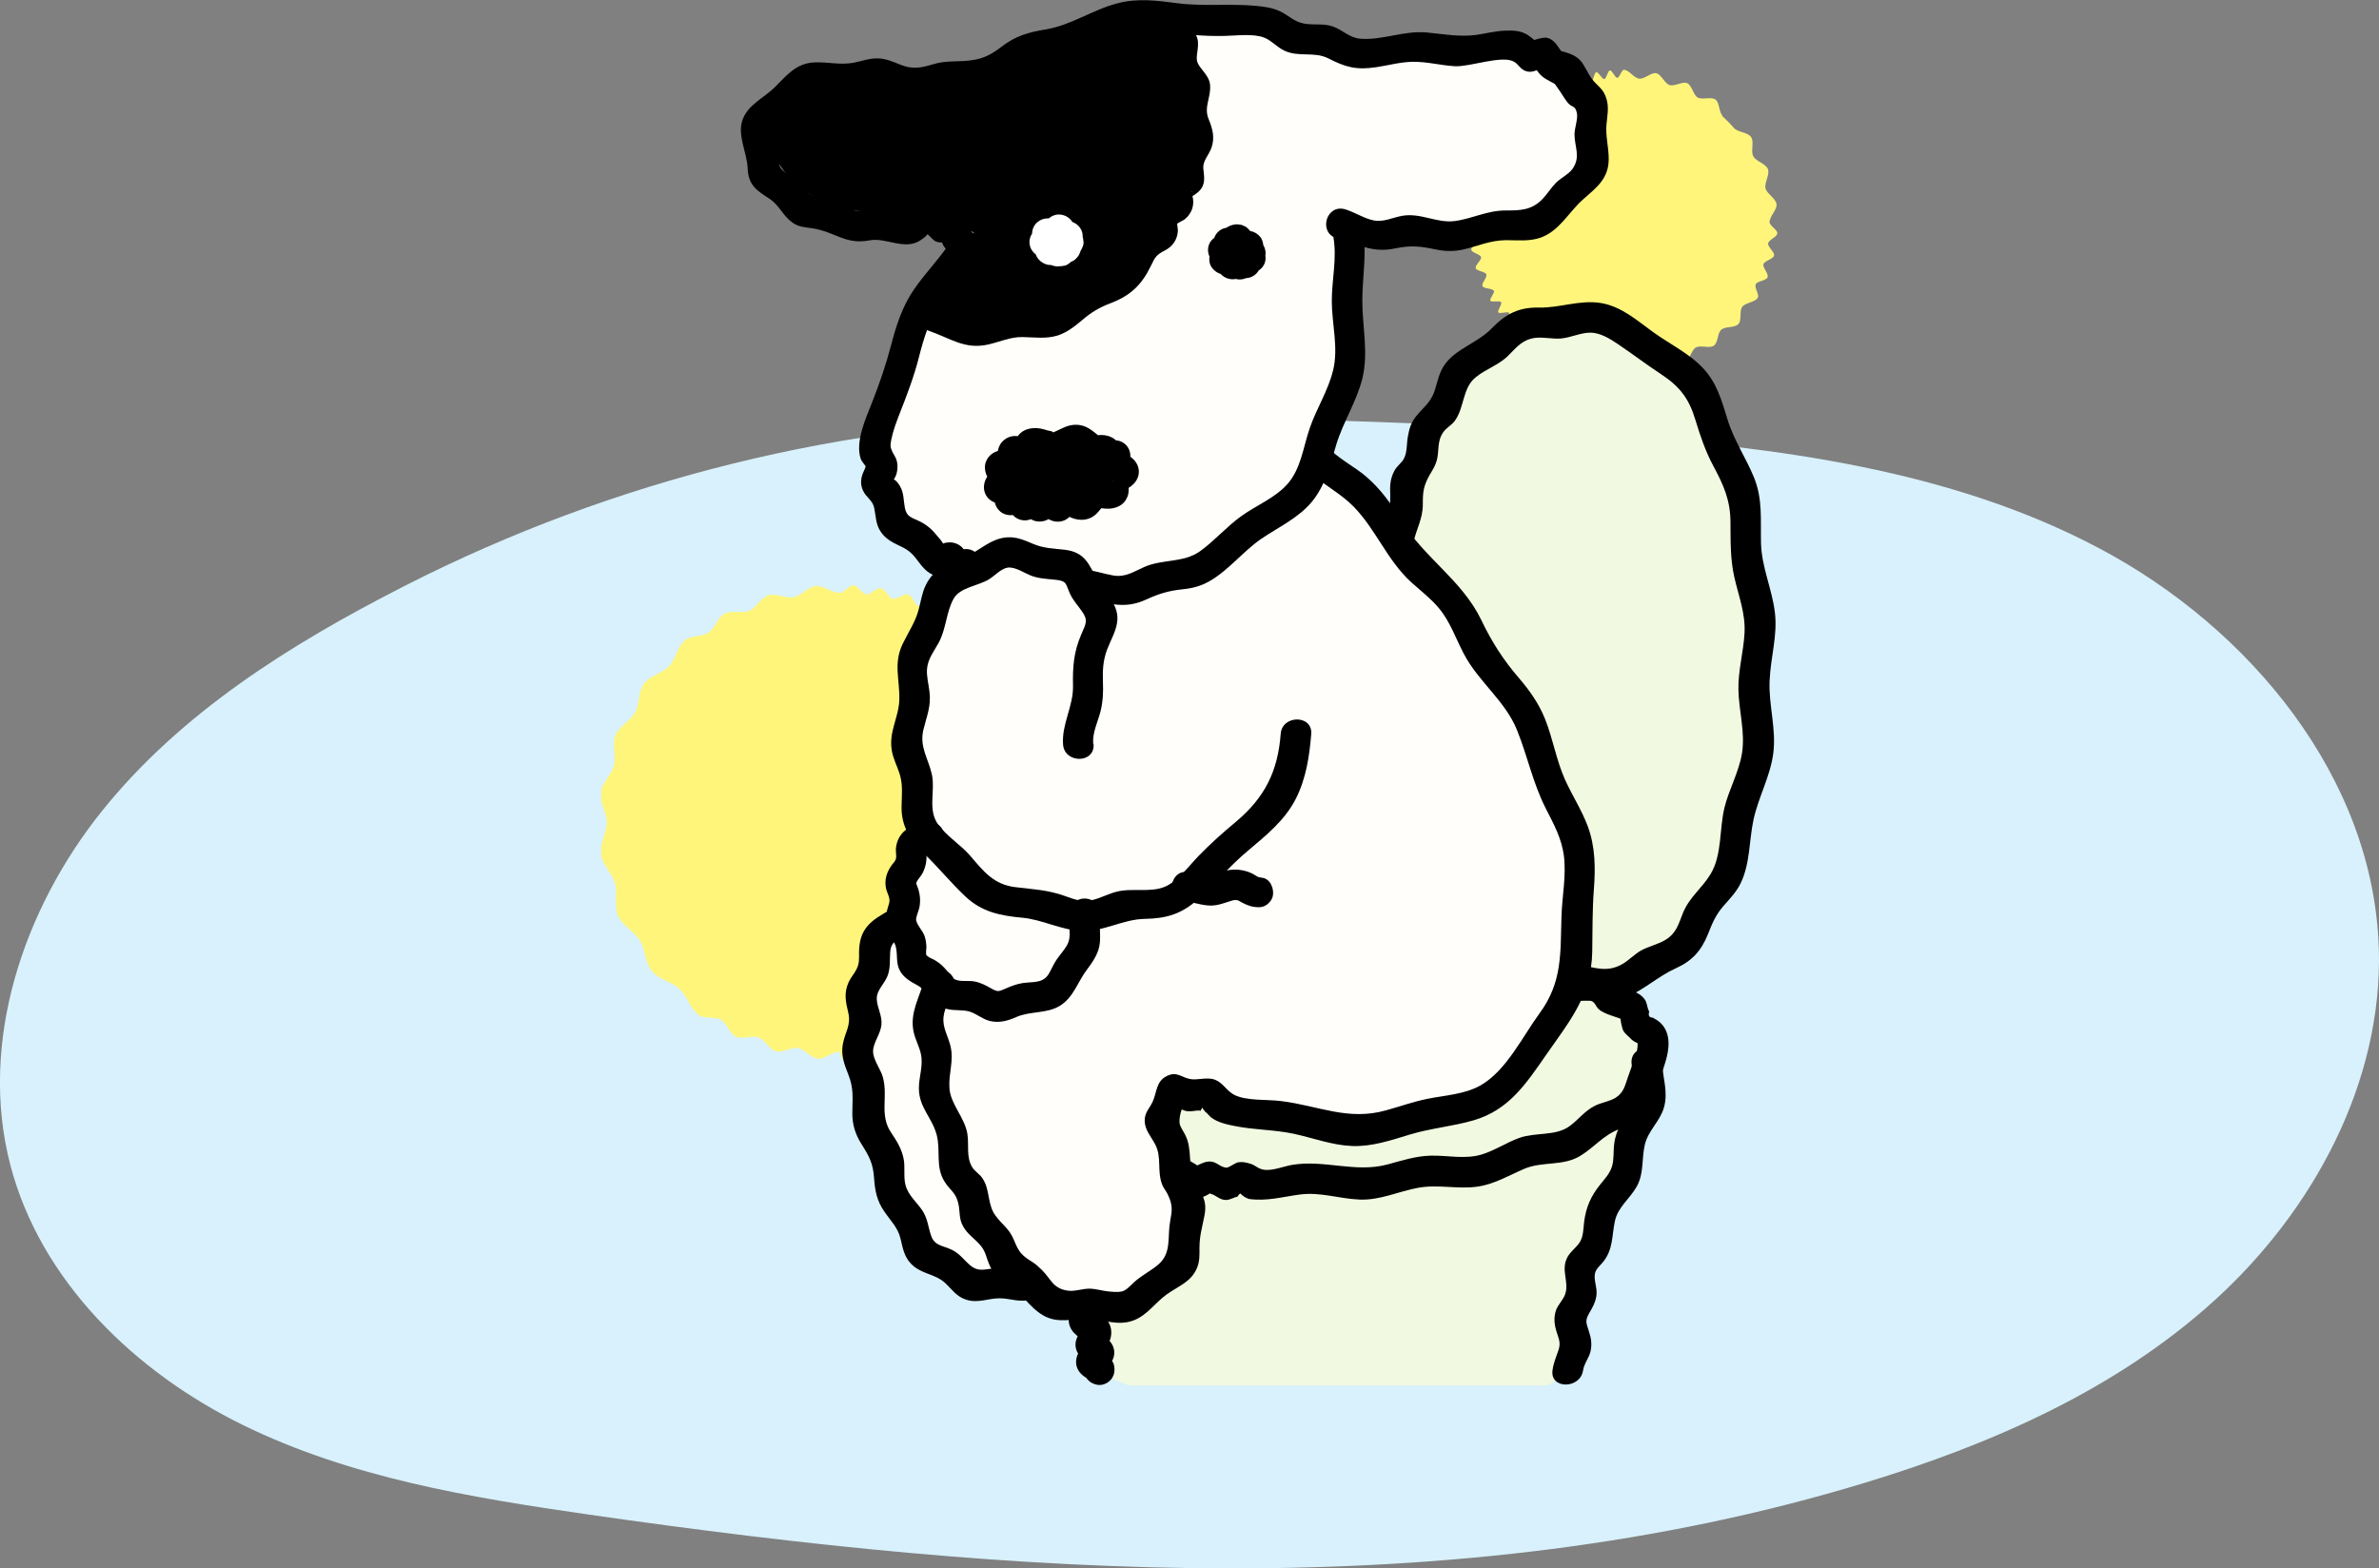 <?xml version="1.0" encoding="UTF-8"?>
<svg xmlns="http://www.w3.org/2000/svg" width="91" height="60" viewBox="0 0 91 60" fill="none">
  <rect x="0" y="0" width="91" height="60" fill="#808080" stroke="none"/>
  <g clip-path="url(#clip0_4014_1604)">
    <path d="M90.994 36.295C91.143 41.405 88.487 46.314 84.722 49.737C80.959 53.161 76.184 55.253 71.331 56.728C55.612 61.505 38.747 60.278 22.497 57.94C17.974 57.288 13.389 56.529 9.282 54.512C5.175 52.497 1.551 49.018 0.393 44.56C-0.822 39.878 0.885 34.788 3.9 31.028C6.919 27.267 11.106 24.649 15.385 22.463C15.434 22.437 15.483 22.414 15.531 22.388C23.519 18.326 32.328 16.16 41.268 16.026C48.019 15.923 54.776 16.126 61.508 16.636C67.972 17.125 74.588 17.944 80.324 20.99C86.059 24.035 90.803 29.759 90.992 36.295H90.994Z" fill="#D8F1FC"></path>
  </g>
  <g clip-path="url(#clip1_4014_1604)">
    <path d="M65.89 4.421C65.742 4.283 65.781 3.922 65.617 3.807C65.454 3.692 65.111 3.83 64.939 3.73C64.768 3.631 64.721 3.27 64.542 3.185C64.363 3.101 64.059 3.316 63.865 3.254C63.67 3.193 63.553 2.848 63.358 2.802C63.164 2.756 62.915 3.032 62.704 3.009C62.494 2.986 62.315 2.671 62.112 2.671C62.027 2.671 61.949 2.978 61.863 2.978C61.778 2.978 61.669 2.686 61.583 2.694C61.497 2.702 61.45 3.017 61.365 3.024C61.279 3.032 61.147 2.748 61.061 2.763C60.975 2.779 60.952 3.093 60.874 3.109C60.796 3.124 60.633 2.855 60.547 2.878C60.461 2.901 60.57 3.124 60.492 3.147C60.539 3.208 60.313 3.301 60.352 3.37C60.391 3.439 60.703 3.354 60.734 3.423C60.765 3.492 60.516 3.684 60.539 3.761C60.563 3.838 60.882 3.822 60.905 3.899C60.929 3.976 60.633 4.106 60.641 4.183C60.648 4.26 60.96 4.314 60.968 4.398C60.968 4.475 60.656 4.544 60.648 4.621C60.625 4.897 60.898 5.212 60.851 5.48C60.804 5.749 60.438 5.964 60.36 6.217C60.274 6.486 60.461 6.862 60.329 7.1C60.197 7.338 59.791 7.407 59.605 7.607C59.418 7.806 59.402 8.221 59.153 8.366C58.927 8.505 58.545 8.336 58.265 8.42C58.016 8.489 57.79 8.842 57.494 8.865C57.44 8.865 57.362 8.574 57.307 8.574C57.253 8.574 57.229 8.888 57.175 8.888C57.12 8.888 57.035 8.597 56.98 8.604C56.925 8.612 56.902 8.919 56.848 8.927C56.793 8.934 56.707 8.635 56.653 8.643C56.598 8.643 56.583 8.957 56.528 8.965C56.474 8.973 56.264 8.773 56.209 8.781C56.209 8.896 56.528 9.05 56.536 9.165C56.544 9.28 56.264 9.441 56.279 9.556C56.295 9.671 56.63 9.725 56.653 9.84C56.676 9.955 56.411 10.147 56.45 10.262C56.489 10.377 56.816 10.385 56.855 10.5C56.894 10.615 56.661 10.838 56.707 10.945C56.754 11.053 57.089 11.022 57.144 11.13C57.182 11.206 56.964 11.437 57.011 11.506C57.058 11.575 57.362 11.49 57.416 11.559C57.471 11.629 57.268 11.882 57.315 11.951C57.362 12.02 57.665 11.905 57.72 11.966C57.774 12.028 57.603 12.296 57.658 12.365C57.712 12.434 58 12.289 58.063 12.35C58.125 12.411 58.039 12.726 58.109 12.787C58.179 12.757 58.218 12.442 58.288 12.411C58.358 12.381 58.538 12.642 58.608 12.619C58.678 12.596 58.647 12.281 58.725 12.258C58.802 12.235 58.958 12.504 59.028 12.488C59.098 12.473 59.106 12.158 59.176 12.143C59.246 12.127 59.379 12.411 59.457 12.404C59.535 12.396 59.566 12.081 59.644 12.074C59.823 12.058 60.01 12.365 60.204 12.381C60.383 12.396 60.609 12.12 60.796 12.158C60.983 12.197 61.092 12.534 61.271 12.58C61.45 12.626 61.723 12.396 61.894 12.45C62.081 12.511 62.144 12.864 62.307 12.926C62.502 13.002 62.79 12.795 62.938 12.857C63.242 12.995 63.055 13.187 63.273 13.348C63.32 13.386 63.53 13.194 63.561 13.24C63.592 13.287 63.335 13.455 63.366 13.501C63.398 13.547 63.654 13.386 63.693 13.432C63.732 13.478 63.468 13.647 63.499 13.693C63.53 13.739 63.787 13.578 63.818 13.624C63.849 13.678 63.592 13.839 63.623 13.893C63.654 13.947 63.787 13.755 63.841 13.762C64.036 13.701 64.27 13.916 64.457 13.839C64.644 13.762 64.69 13.394 64.869 13.294C65.049 13.194 65.383 13.34 65.555 13.225C65.726 13.11 65.687 12.742 65.843 12.611C65.999 12.48 66.357 12.55 66.497 12.396C66.637 12.243 66.52 11.897 66.645 11.736C66.77 11.575 67.136 11.567 67.237 11.391C67.307 11.268 67.097 11.007 67.159 10.876C67.221 10.746 67.556 10.746 67.611 10.608C67.665 10.47 67.416 10.247 67.455 10.109C67.494 9.971 67.829 9.917 67.86 9.779C67.891 9.641 67.611 9.449 67.634 9.31C67.658 9.172 67.977 9.065 67.985 8.927C67.993 8.789 67.689 8.635 67.689 8.497C67.689 8.267 67.985 8.029 67.954 7.806C67.922 7.583 67.58 7.415 67.533 7.2C67.486 6.985 67.704 6.678 67.626 6.471C67.549 6.263 67.175 6.179 67.066 5.979C66.957 5.78 67.112 5.434 66.98 5.242C66.848 5.051 66.466 5.066 66.318 4.889C66.17 4.713 66.022 4.575 65.859 4.421H65.89Z" fill="#FFF57B"></path>
    <path d="M32.985 37.587C32.992 37.449 33.319 37.365 33.351 37.242C33.382 37.119 33.125 36.897 33.172 36.774C33.218 36.651 33.561 36.651 33.623 36.536C33.685 36.413 33.499 36.144 33.569 36.037C33.647 35.922 33.981 35.999 34.059 35.907C34.153 35.791 34.02 35.492 34.106 35.407C34.277 35.239 34.449 35.492 34.605 35.377C34.675 35.323 34.355 35.254 34.355 35.085C34.355 35.039 34.667 34.985 34.667 34.916C34.667 34.87 34.355 34.809 34.355 34.747C34.355 34.694 34.667 34.64 34.667 34.579C34.667 34.525 34.355 34.471 34.355 34.41C34.355 34.356 34.667 34.302 34.667 34.241C34.667 34.187 34.355 34.126 34.355 34.064C34.355 33.934 34.675 33.826 34.69 33.688C34.706 33.55 34.425 33.381 34.449 33.251C34.472 33.12 34.807 33.066 34.846 32.944C34.885 32.821 34.628 32.598 34.667 32.475C34.714 32.345 35.048 32.322 35.095 32.215C35.15 32.076 34.916 31.838 34.963 31.739C35.064 31.524 35.422 31.646 35.43 31.455C35.43 31.094 35.064 31.217 34.978 30.771C34.939 30.572 35.204 30.28 35.165 30.012C35.134 29.789 34.791 29.589 34.76 29.336C34.737 29.106 35.017 28.837 34.994 28.584C34.978 28.354 34.651 28.131 34.636 27.878C34.62 27.625 34.924 27.387 34.924 27.141C34.924 26.895 34.62 26.65 34.628 26.404C34.628 26.243 34.955 26.105 34.971 25.951C34.986 25.79 34.706 25.59 34.729 25.437C34.76 25.276 35.095 25.184 35.126 25.03C35.165 24.869 34.908 24.639 34.955 24.493C35.002 24.332 35.352 24.286 35.407 24.14C35.469 23.986 35.251 23.718 35.313 23.587C35.383 23.434 35.742 23.296 35.812 23.173C35.656 23.104 35.298 23.249 35.134 23.188C34.971 23.127 34.901 22.789 34.737 22.743C34.573 22.697 34.324 22.942 34.153 22.904C33.981 22.866 33.872 22.536 33.701 22.505C33.53 22.474 33.312 22.75 33.14 22.735C32.969 22.72 32.821 22.397 32.65 22.39C32.478 22.382 32.291 22.681 32.12 22.681C31.816 22.681 31.497 22.39 31.201 22.42C30.905 22.451 30.648 22.797 30.352 22.85C30.056 22.904 29.69 22.689 29.402 22.773C29.114 22.858 28.935 23.249 28.662 23.364C28.39 23.48 27.977 23.334 27.712 23.48C27.447 23.625 27.354 24.032 27.105 24.201C26.855 24.37 26.427 24.309 26.201 24.493C25.913 24.731 25.851 25.207 25.594 25.483C25.337 25.759 24.861 25.851 24.636 26.151C24.41 26.45 24.472 26.926 24.293 27.256C24.114 27.586 23.67 27.786 23.538 28.139C23.405 28.492 23.576 28.929 23.483 29.29C23.39 29.651 23.016 29.958 22.969 30.326C22.922 30.695 23.21 31.078 23.21 31.455C23.21 31.861 22.93 32.284 22.985 32.683C23.039 33.082 23.428 33.42 23.53 33.803C23.631 34.187 23.483 34.678 23.647 35.047C23.81 35.415 24.27 35.638 24.48 35.983C24.69 36.329 24.675 36.835 24.932 37.15C25.189 37.465 25.695 37.557 25.991 37.833C26.287 38.109 26.404 38.601 26.738 38.839C26.956 38.992 27.346 38.885 27.58 39.015C27.813 39.146 27.899 39.545 28.148 39.66C28.397 39.775 28.756 39.598 29.013 39.691C29.27 39.783 29.425 40.151 29.682 40.22C29.939 40.289 30.267 40.051 30.531 40.097C30.796 40.143 31.022 40.481 31.287 40.504C31.552 40.527 31.832 40.236 32.105 40.236C32.151 40.236 32.198 40.542 32.245 40.542C32.291 40.542 32.33 40.236 32.377 40.236C32.424 40.236 32.478 40.535 32.525 40.535C32.572 40.535 32.603 40.228 32.642 40.22C32.681 40.212 32.759 40.52 32.798 40.512C32.837 40.504 32.86 40.205 32.907 40.197C32.953 40.189 33.156 40.389 33.203 40.381C33.203 40.258 32.899 40.082 32.891 39.952C32.891 39.829 33.195 39.698 33.195 39.56C33.195 39.422 32.883 39.307 32.883 39.176C32.883 39.046 33.195 38.915 33.195 38.785C33.195 38.654 32.891 38.516 32.891 38.386C32.891 38.255 33.21 38.132 33.21 38.01C33.21 37.871 32.914 37.726 32.922 37.61L32.985 37.587Z" fill="#FFF57B"></path>
    <path d="M48.5 1L44.5 0.5L40 2L38.5 7L35.5 11L34.5 14L33.5 17L34 19L35 20.5L36.5 22L35 24.5V28.5V32L34 35.5L33 38V41.5L34.5 46.5L36.5 49H38.5L40 49.5L43 50L45.5 48.5L45 45.5L44.5 43.5L45 42L47.5 42.5L52 43.5L57 42L60 37.5V32L58.5 28L57 26L54.5 21.5L50.5 17.5L51.5 13V9H55L58.5 8.5L60.5 7L61 5L60 3L58 1.5L52.5 2L50.5 1.5L48.5 1Z" fill="#FFFEFB"></path>
    <path d="M44.581 1.359C43.662 0.714 42.517 0.675 41.528 1.19C40.336 1.811 39.23 2.518 37.976 3.04C36.535 3.638 35.102 3.546 33.584 3.439C32.517 3.37 31.138 3.185 30.227 3.884C28.28 5.365 30.515 7.599 32.182 7.967C33.366 8.228 34.588 8.036 35.772 8.305C36.045 8.366 36.317 8.443 36.574 8.543C36.715 8.597 36.948 8.689 37.081 8.789C37.602 9.157 37.158 8.789 37.104 8.911C36.831 9.571 36.333 10.009 35.982 10.608C35.78 10.953 35.749 11.36 36.014 11.682C36.333 12.058 36.995 12.089 37.447 12.181C38.475 12.381 39.487 12.127 40.429 11.721C41.006 11.475 41.512 11.13 42.073 10.853C42.633 10.577 43.038 10.362 43.42 9.855C44.168 8.85 44.822 7.545 45.172 6.348C45.523 5.15 45.227 3.792 44.892 2.61C44.612 1.62 43.755 1.121 42.743 1.474C42.19 1.666 41.754 2.095 41.286 2.426C40.725 2.825 40.118 3.178 39.495 3.469C38.264 4.045 36.901 4.406 35.546 4.506C34.775 4.559 34.012 4.521 33.249 4.467C32.548 4.421 31.715 4.283 31.029 4.46C29.612 4.82 30.749 6.156 31.434 6.609C32.61 7.392 34.433 7.261 35.788 7.407C36.473 7.484 37.548 7.499 37.976 8.128C38.428 8.789 37.415 9.917 37.073 10.485C36.855 10.846 37.135 11.375 37.579 11.352C38.786 11.291 40.04 11.099 41.154 10.623C42.267 10.147 42.626 9.364 43.155 8.397C43.568 7.637 44.16 6.954 44.23 6.071C44.324 4.905 44.168 3.638 43.708 2.564C43.56 2.218 43.218 2.026 42.852 2.218C42.065 2.648 41.364 3.193 40.593 3.646C39.752 4.137 38.849 4.513 37.906 4.782C36.099 5.296 34.207 5.427 32.338 5.181V6.332C33.794 6.44 35.266 6.547 36.699 6.839C37.369 6.977 38.085 7.169 38.498 7.745C38.911 8.32 38.942 9.05 38.623 9.656C38.334 10.201 38.895 10.669 39.425 10.447C41.855 9.418 44.339 6.102 42.797 3.485C42.486 2.955 41.769 3.239 41.707 3.776C41.512 5.565 40.359 7.054 39.292 8.443L40.383 8.735C40.383 8.021 41.115 7.261 41.458 6.639C41.8 6.018 42.088 5.35 42.345 4.682C42.563 4.114 41.761 3.761 41.372 4.122C40.492 4.935 39.581 5.565 38.334 5.542C37.579 5.526 37.587 6.67 38.334 6.693C38.506 6.693 38.677 6.701 38.841 6.716C39.028 6.732 39.635 6.969 39.355 6.616C39.191 6.409 39.269 6.455 39.176 6.655C39.129 6.77 39.129 6.885 39.137 7.008C39.183 7.745 40.352 7.752 40.305 7.008C40.289 6.808 40.468 6.624 40.453 6.401C40.437 6.171 40.344 6.002 40.157 5.856C39.697 5.503 38.88 5.557 38.327 5.542V6.693C39.877 6.724 41.092 5.956 42.19 4.943L41.216 4.383C40.904 5.189 40.523 5.972 40.071 6.708C39.666 7.369 39.222 7.937 39.215 8.735C39.215 9.357 39.978 9.449 40.305 9.027C41.52 7.438 42.665 5.81 42.883 3.776L41.792 4.068C42.415 5.12 41.925 6.486 41.309 7.438C40.718 8.351 39.853 9.027 38.841 9.449L39.643 10.239C40.437 8.72 39.861 6.87 38.28 6.125C37.416 5.718 36.426 5.619 35.484 5.496C34.44 5.365 33.389 5.265 32.345 5.189C31.582 5.127 31.621 6.248 32.345 6.34C34.308 6.593 36.325 6.44 38.225 5.903C39.152 5.642 40.056 5.281 40.897 4.82C41.738 4.36 42.563 3.707 43.451 3.231L42.595 2.886C42.968 3.769 43.093 4.69 43.085 5.642C43.085 6.455 42.657 6.946 42.267 7.637C41.792 8.474 41.528 9.287 40.546 9.656C39.565 10.024 38.584 10.17 37.587 10.224L38.093 11.091C38.584 10.285 39.401 9.349 39.3 8.343C39.215 7.514 38.514 6.9 37.758 6.624C36.777 6.271 35.64 6.263 34.604 6.171C34.035 6.117 33.467 6.064 32.906 5.949C32.478 5.856 31.59 5.596 31.496 5.074L31.434 5.519C31.434 5.519 32.602 5.603 32.735 5.611C33.225 5.642 33.708 5.68 34.191 5.703C35.071 5.734 35.944 5.672 36.808 5.526C38.506 5.242 40.157 4.59 41.59 3.646C42.088 3.316 43.311 2.003 43.763 2.848C43.926 3.147 43.958 3.684 44.02 4.014C44.129 4.567 44.246 5.135 44.152 5.695C44.012 6.586 43.49 7.476 43.062 8.259C42.844 8.658 42.626 9.134 42.299 9.449C41.971 9.763 41.473 9.902 41.084 10.124C40.391 10.516 39.682 10.899 38.895 11.053C38.576 11.114 38.249 11.145 37.922 11.114C37.688 11.091 37.478 11.007 37.244 10.961C37.112 10.938 36.987 10.922 36.855 10.899L37.073 11.114C37.236 11.13 37.735 10.255 37.813 10.132C38.015 9.794 38.225 9.395 38.319 9.011C38.506 8.236 37.891 7.883 37.252 7.599C36.574 7.292 35.842 7.131 35.102 7.054C34.238 6.962 33.35 7.054 32.501 6.87C31.839 6.724 31.325 6.394 30.912 5.872C30.118 4.882 31.489 4.552 32.267 4.552C34.355 4.544 36.325 4.974 38.327 4.153C39.292 3.753 40.274 3.324 41.169 2.786C42.127 2.218 42.922 1.612 44.004 2.364C44.62 2.794 45.204 1.796 44.596 1.366L44.581 1.359Z" fill="black"></path>
    <path d="M41.442 22.927C42.376 23.027 42.945 23.357 43.864 22.927C44.354 22.704 44.72 22.597 45.25 22.543C45.624 22.505 45.935 22.42 46.263 22.236C47.01 21.806 47.54 21.1 48.241 20.617C48.903 20.164 49.658 19.826 50.18 19.197C50.702 18.567 50.889 17.769 51.114 17.009C51.379 16.142 51.893 15.359 52.111 14.484C52.353 13.494 52.111 12.511 52.111 11.513C52.111 10.585 52.291 9.702 52.135 8.765C52.01 8.036 50.889 8.343 51.005 9.072C51.146 9.886 50.943 10.7 50.943 11.513C50.943 12.396 51.208 13.309 50.99 14.177C50.803 14.944 50.359 15.627 50.102 16.372C49.845 17.116 49.767 17.945 49.23 18.537C48.755 19.058 48.054 19.335 47.485 19.742C46.917 20.148 46.465 20.686 45.896 21.093C45.273 21.538 44.463 21.384 43.77 21.691C43.35 21.875 43.054 22.098 42.571 22.014C42.189 21.945 41.839 21.822 41.442 21.776C40.694 21.691 40.702 22.843 41.442 22.927Z" fill="black"></path>
    <path d="M36.419 9.165C35.99 9.84 35.422 10.408 34.97 11.06C34.518 11.713 34.285 12.442 34.09 13.187C33.888 13.962 33.638 14.691 33.342 15.436C33.109 16.019 32.712 16.909 32.922 17.546C32.968 17.684 33.109 17.792 33.148 17.915C33.101 17.769 33.132 17.846 33.054 17.999C32.929 18.253 32.891 18.498 33.007 18.759C33.14 19.051 33.381 19.128 33.444 19.45C33.506 19.772 33.498 20.064 33.693 20.348C33.856 20.594 34.106 20.739 34.37 20.862C34.705 21.016 34.869 21.131 35.087 21.43C35.258 21.66 35.476 21.945 35.78 22.021C35.905 22.052 36.068 22.044 36.185 22.021C36.232 22.006 36.582 21.898 36.372 21.914L35.959 21.745C35.757 21.515 35.975 21.929 36.014 21.983C36.076 22.083 36.177 22.19 36.271 22.244C36.613 22.436 36.824 22.19 37.143 22.129C37.883 21.998 37.571 20.885 36.831 21.016C36.676 21.046 36.551 21.162 36.411 21.185L36.979 21.33C37.135 21.492 37.034 21.346 36.979 21.231C36.925 21.116 36.894 21.039 36.808 20.947C36.621 20.762 36.372 20.709 36.115 20.778L35.975 20.839C35.772 20.924 35.811 20.924 36.092 20.839C36.053 20.724 35.928 20.594 35.85 20.502C35.663 20.264 35.461 20.087 35.188 19.949C34.877 19.795 34.682 19.788 34.612 19.427C34.557 19.143 34.581 18.859 34.425 18.598C34.37 18.506 34.292 18.391 34.191 18.337C34.074 18.199 34.043 18.214 34.082 18.368C34.067 18.537 34.098 18.537 34.168 18.368C34.331 18.176 34.363 17.846 34.3 17.623C34.269 17.5 34.199 17.416 34.145 17.308C34.043 17.093 34.051 17.047 34.098 16.794C34.168 16.456 34.292 16.134 34.417 15.812C34.697 15.098 34.962 14.407 35.149 13.67C35.336 12.933 35.562 12.181 36.021 11.529C36.481 10.876 36.995 10.362 37.408 9.717C37.821 9.073 36.8 8.512 36.395 9.134L36.419 9.165Z" fill="black"></path>
    <path d="M51.138 9.103C51.972 9.341 52.47 9.694 53.373 9.502C53.958 9.38 54.324 9.418 54.908 9.541C55.258 9.617 55.601 9.625 55.959 9.548C56.535 9.418 56.987 9.195 57.602 9.188C58.046 9.188 58.483 9.241 58.919 9.096C59.658 8.835 60.001 8.113 60.562 7.622C61.084 7.161 61.535 6.831 61.535 6.079C61.535 5.626 61.411 5.219 61.45 4.759C61.481 4.429 61.551 4.114 61.45 3.784C61.364 3.5 61.247 3.393 61.045 3.193C60.796 2.947 60.741 2.748 60.562 2.464C60.429 2.249 60.25 2.126 60.009 2.042C59.596 1.888 59.822 2.08 59.557 1.727C59.448 1.573 59.261 1.412 59.051 1.443C58.81 1.474 58.615 1.566 58.373 1.612L58.942 1.758C58.444 1.313 58.303 1.136 57.548 1.174C57.182 1.19 56.831 1.282 56.465 1.336C55.819 1.42 55.219 1.305 54.581 1.243C53.701 1.159 52.883 1.55 52.034 1.481C51.621 1.451 51.356 1.144 50.983 1.013C50.609 0.883 50.243 0.975 49.861 0.898C49.479 0.821 49.3 0.591 48.958 0.43C48.662 0.292 48.35 0.253 48.031 0.223C47.026 0.13 46.037 0.253 45.032 0.123C44.269 0.023 43.514 -0.077 42.758 0.123C41.792 0.368 40.983 0.967 39.986 1.128C39.331 1.236 38.849 1.374 38.319 1.781C37.828 2.157 37.501 2.295 36.878 2.333C36.458 2.356 36.107 2.333 35.702 2.456C35.204 2.602 34.916 2.663 34.433 2.472C34.168 2.364 33.903 2.249 33.607 2.234C33.264 2.218 32.968 2.341 32.641 2.402C32.127 2.495 31.668 2.364 31.154 2.387C30.461 2.418 30.11 2.863 29.659 3.316C29.207 3.769 28.584 4.007 28.389 4.628C28.21 5.196 28.576 5.856 28.599 6.432C28.623 7.092 28.942 7.284 29.448 7.614C29.806 7.852 29.947 8.251 30.297 8.505C30.546 8.689 30.78 8.689 31.076 8.735C31.964 8.873 32.33 9.372 33.264 9.195C33.888 9.073 34.604 9.594 35.204 9.195C34.954 9.357 35.702 8.904 35.422 8.904C35.437 8.904 35.71 9.195 35.757 9.218C36.053 9.364 36.263 9.203 36.559 9.218L35.998 8.796C35.998 8.911 35.998 9.034 36.014 9.149C36.076 9.886 37.244 9.886 37.182 9.149C37.166 8.919 37.197 8.719 37.12 8.489C37.034 8.236 36.824 8.082 36.559 8.067C36.489 8.067 36.302 8.09 36.255 8.082C36.255 8.082 36.411 8.151 36.255 8.105C36.115 8.059 35.99 7.86 35.819 7.821C35.562 7.768 35.344 7.875 35.11 7.944C34.596 8.098 34.3 8.006 33.778 7.952C33.529 7.929 33.319 7.983 33.085 8.036C32.61 8.128 32.595 8.013 32.229 7.798C31.987 7.653 31.816 7.622 31.543 7.583C31.029 7.499 30.975 7.491 30.663 7.1C30.5 6.9 30.336 6.824 30.126 6.662C29.822 6.432 29.814 6.44 29.783 6.041C29.76 5.787 29.705 5.58 29.643 5.342C29.503 4.759 29.713 4.782 30.11 4.46C30.344 4.268 30.523 3.991 30.757 3.822C31.131 3.546 31.551 3.608 31.987 3.638C32.789 3.684 33.366 3.324 34.168 3.615C34.814 3.853 35.227 3.799 35.873 3.615C36.59 3.416 37.369 3.615 38.07 3.331C38.685 3.086 39.074 2.51 39.721 2.333C40.453 2.126 41.107 2.049 41.816 1.727C42.727 1.32 43.459 1.098 44.456 1.213C45.258 1.305 46.029 1.397 46.847 1.374C47.291 1.366 47.953 1.274 48.366 1.443C48.638 1.55 48.849 1.804 49.121 1.934C49.682 2.203 50.266 1.957 50.811 2.234C51.473 2.571 51.87 2.686 52.641 2.571C53.109 2.502 53.56 2.372 54.035 2.364C54.581 2.356 55.11 2.502 55.648 2.533C56.224 2.564 57.416 2.111 57.891 2.349C58.116 2.464 58.148 2.686 58.444 2.74C58.669 2.779 58.841 2.633 59.043 2.602L58.537 2.318C58.841 2.732 58.825 2.871 59.285 3.109C59.55 3.247 59.44 3.178 59.596 3.385C59.729 3.561 59.822 3.746 59.962 3.922C60.134 4.137 60.258 4.007 60.321 4.344C60.359 4.567 60.227 4.897 60.227 5.143C60.227 5.611 60.476 6.002 60.149 6.463C60.001 6.67 59.69 6.816 59.511 7C59.316 7.2 59.168 7.453 58.965 7.653C58.553 8.052 58.116 8.052 57.587 8.052C56.87 8.052 56.31 8.374 55.632 8.458C54.954 8.543 54.339 8.128 53.623 8.259C53.249 8.328 52.914 8.512 52.525 8.428C52.166 8.351 51.808 8.113 51.45 8.006C50.725 7.798 50.414 8.911 51.138 9.119V9.103Z" fill="black"></path>
    <path d="M47.525 8.927C47.571 8.942 47.618 8.965 47.665 8.98C47.704 9.011 47.742 9.042 47.782 9.065C47.782 9.065 47.844 9.142 47.875 9.18C47.875 9.18 47.875 9.172 47.867 9.165L47.929 9.303C47.906 9.249 47.898 9.188 47.883 9.126C47.844 8.95 47.75 8.758 47.571 8.673C47.439 8.604 47.267 8.566 47.12 8.612C47.026 8.643 46.925 8.689 46.855 8.766C46.777 8.85 46.715 8.95 46.691 9.057C46.668 9.165 46.66 9.28 46.644 9.395L46.668 9.241C46.668 9.241 46.668 9.295 46.652 9.318L46.715 9.18C46.715 9.18 46.715 9.188 46.715 9.195L46.808 9.08C46.847 9.05 46.886 9.019 46.925 8.996C47.026 8.973 47.12 8.942 47.221 8.919C47.275 8.919 47.322 8.934 47.377 8.942L47.517 9.003C47.517 9.003 47.517 9.003 47.509 9.003L47.626 9.096C47.626 9.096 47.579 9.05 47.563 9.026L47.657 9.142C47.595 9.057 47.532 8.973 47.462 8.896C47.228 8.658 46.839 8.635 46.59 8.873C46.434 9.026 46.387 9.241 46.434 9.449C46.45 9.518 46.481 9.579 46.512 9.641C46.535 9.694 46.566 9.756 46.59 9.809L46.528 9.671C46.528 9.671 46.543 9.702 46.543 9.725L46.52 9.571C46.52 9.571 46.52 9.571 46.52 9.579L46.543 9.426C46.566 9.387 46.582 9.341 46.605 9.295C46.605 9.295 46.668 9.218 46.699 9.18C46.738 9.149 46.777 9.119 46.816 9.096C46.862 9.08 46.909 9.057 46.956 9.042C46.956 9.042 46.956 9.042 46.948 9.042L47.104 9.019C47.104 9.019 47.081 9.019 47.065 9.019L47.221 9.042C47.158 9.034 47.088 9.011 47.026 9.003C46.956 8.988 46.878 8.973 46.808 8.98C46.598 8.98 46.395 9.096 46.286 9.272C46.154 9.502 46.193 9.794 46.38 9.978C46.426 10.024 46.489 10.07 46.543 10.093C46.652 10.139 46.753 10.178 46.862 10.216L46.722 10.155C46.722 10.155 46.753 10.17 46.769 10.178L46.652 10.086L46.559 9.971C46.535 9.925 46.52 9.878 46.496 9.84C46.496 9.794 46.481 9.74 46.473 9.687C46.473 9.641 46.489 9.587 46.496 9.541C46.496 9.541 46.496 9.541 46.496 9.548L46.559 9.41C46.559 9.41 46.559 9.41 46.559 9.418L46.652 9.303C46.613 9.357 46.551 9.395 46.496 9.441C46.442 9.487 46.387 9.548 46.348 9.61C46.325 9.656 46.294 9.717 46.278 9.763C46.239 9.909 46.255 10.086 46.341 10.216C46.489 10.439 46.753 10.554 47.018 10.485C47.088 10.47 47.158 10.431 47.221 10.4C47.283 10.37 47.345 10.324 47.408 10.293L47.267 10.354C47.267 10.354 47.283 10.354 47.291 10.354L47.135 10.377C47.081 10.377 47.034 10.362 46.979 10.354L46.722 10.209C46.722 10.209 46.66 10.132 46.629 10.093L46.566 9.955C46.566 9.955 46.566 9.963 46.566 9.971L46.543 9.817C46.543 9.878 46.543 9.948 46.543 10.009C46.528 10.278 46.652 10.531 46.917 10.638C47.143 10.73 47.392 10.684 47.571 10.515C47.665 10.423 47.704 10.331 47.75 10.216C47.774 10.155 47.797 10.086 47.82 10.024L47.758 10.162C47.758 10.162 47.774 10.132 47.782 10.116L47.688 10.232L47.571 10.324C47.525 10.339 47.478 10.362 47.431 10.377C47.377 10.377 47.33 10.393 47.275 10.4C47.221 10.4 47.174 10.385 47.12 10.377C47.073 10.362 47.026 10.339 46.979 10.324C46.94 10.293 46.901 10.262 46.862 10.239C46.862 10.239 46.862 10.239 46.87 10.255L46.777 10.139C46.816 10.193 46.839 10.255 46.862 10.316C46.878 10.347 46.886 10.37 46.909 10.393C47.026 10.562 47.213 10.7 47.431 10.692C47.696 10.684 47.937 10.515 48.007 10.262C48.031 10.193 48.031 10.116 48.038 10.047C48.046 9.978 48.038 9.909 48.046 9.84L48.023 9.994C48.023 9.994 48.023 9.971 48.031 9.963L47.968 10.101L47.875 10.216C47.836 10.247 47.797 10.278 47.758 10.301C47.657 10.324 47.563 10.354 47.462 10.377C47.408 10.377 47.361 10.362 47.306 10.354C47.26 10.339 47.213 10.316 47.166 10.301C47.127 10.27 47.088 10.239 47.049 10.216C47.049 10.216 47.057 10.224 47.065 10.232L46.971 10.116C47.01 10.17 47.042 10.232 47.081 10.293C47.12 10.354 47.166 10.416 47.213 10.47C47.423 10.677 47.758 10.7 47.992 10.523C48.218 10.354 48.272 10.07 48.179 9.817C48.155 9.756 48.124 9.694 48.109 9.633L48.132 9.786C48.132 9.786 48.132 9.786 48.132 9.779L48.109 9.932C48.085 9.978 48.07 10.024 48.046 10.07C47.976 10.139 47.906 10.209 47.836 10.278C47.789 10.293 47.742 10.316 47.696 10.331C47.641 10.331 47.595 10.347 47.54 10.354C47.54 10.354 47.54 10.354 47.548 10.354L47.392 10.331C47.454 10.339 47.517 10.377 47.579 10.4C47.852 10.508 48.179 10.416 48.334 10.155C48.49 9.894 48.397 9.51 48.116 9.357C48.054 9.326 47.984 9.295 47.914 9.28C47.844 9.264 47.774 9.249 47.711 9.218L47.852 9.28C47.852 9.28 47.844 9.28 47.836 9.272L47.953 9.364C47.999 9.449 48.054 9.533 48.101 9.617V9.925C48.054 10.009 47.999 10.093 47.953 10.178C47.914 10.209 47.875 10.239 47.836 10.27C47.836 10.27 47.844 10.27 47.852 10.262L47.711 10.324C47.766 10.301 47.828 10.293 47.883 10.278C48.062 10.232 48.241 10.147 48.334 9.978C48.475 9.725 48.42 9.41 48.187 9.234C48.077 9.149 47.945 9.103 47.805 9.111C47.696 9.111 47.587 9.134 47.478 9.149L47.633 9.126C47.633 9.126 47.556 9.142 47.525 9.134L47.68 9.157C47.727 9.172 47.774 9.195 47.82 9.211C47.891 9.28 47.961 9.349 48.031 9.418C48.054 9.464 48.07 9.51 48.093 9.556C48.093 9.602 48.109 9.656 48.116 9.702C48.116 9.748 48.101 9.802 48.093 9.848C48.093 9.848 48.093 9.848 48.093 9.84L48.031 9.978C48.031 9.978 48.046 9.955 48.054 9.948L47.961 10.063C48.007 10.009 48.062 9.963 48.109 9.917C48.155 9.863 48.21 9.802 48.241 9.74C48.295 9.648 48.327 9.541 48.327 9.433C48.327 9.334 48.295 9.211 48.249 9.126C48.132 8.942 47.945 8.835 47.719 8.827C47.641 8.827 47.563 8.842 47.493 8.858C47.423 8.873 47.353 8.904 47.283 8.911L47.439 8.888C47.439 8.888 47.423 8.888 47.408 8.888L47.563 8.911C47.563 8.911 47.563 8.911 47.556 8.911L47.696 8.973C47.735 9.003 47.774 9.034 47.813 9.057C47.813 9.057 47.875 9.134 47.906 9.172C47.906 9.172 47.906 9.165 47.898 9.157L47.961 9.295C47.961 9.295 47.945 9.249 47.945 9.226L47.968 9.38C47.953 9.272 47.953 9.165 47.929 9.057C47.906 8.965 47.867 8.888 47.805 8.819C47.75 8.758 47.704 8.704 47.633 8.666C47.618 8.658 47.509 8.612 47.493 8.604C47.47 8.604 47.353 8.581 47.33 8.581C47.174 8.581 47.026 8.643 46.917 8.75C46.816 8.85 46.738 9.011 46.746 9.157C46.753 9.303 46.8 9.464 46.917 9.564C47.034 9.664 47.174 9.74 47.33 9.733C47.275 9.733 47.228 9.717 47.174 9.71C47.127 9.694 47.081 9.671 47.034 9.656C46.995 9.625 46.956 9.594 46.917 9.571L46.824 9.456C46.824 9.456 46.824 9.456 46.824 9.464L46.761 9.326C46.761 9.326 46.777 9.38 46.777 9.403L46.753 9.249C46.769 9.349 46.777 9.456 46.792 9.556C46.831 9.779 47.01 9.963 47.228 10.024C47.369 10.063 47.517 10.047 47.649 10.009C47.704 9.994 47.758 9.978 47.813 9.963L47.657 9.986C47.657 9.986 47.68 9.986 47.696 9.986L47.54 9.963C47.54 9.963 47.54 9.963 47.548 9.963L47.408 9.902C47.369 9.871 47.33 9.848 47.291 9.817C47.291 9.817 47.228 9.74 47.197 9.702C47.174 9.664 47.158 9.617 47.135 9.571C47.135 9.525 47.12 9.472 47.112 9.426C47.112 9.426 47.112 9.426 47.112 9.433L47.135 9.28C47.135 9.28 47.135 9.28 47.135 9.287L47.197 9.149C47.197 9.149 47.182 9.172 47.174 9.18L47.267 9.065C47.228 9.111 47.182 9.149 47.135 9.195C47.003 9.326 46.894 9.495 46.894 9.694C46.894 9.902 47.003 10.093 47.19 10.201C47.283 10.255 47.408 10.285 47.517 10.278C47.626 10.27 47.727 10.255 47.836 10.239L47.68 10.262C47.68 10.262 47.75 10.247 47.789 10.255L47.633 10.232L47.493 10.17C47.423 10.101 47.353 10.032 47.283 9.963C47.26 9.871 47.228 9.771 47.205 9.671C47.228 9.579 47.26 9.479 47.283 9.38C47.283 9.38 47.345 9.303 47.377 9.264C47.415 9.234 47.454 9.203 47.493 9.18C47.493 9.18 47.486 9.18 47.478 9.18L47.618 9.119C47.556 9.142 47.493 9.157 47.431 9.172C47.361 9.195 47.283 9.218 47.221 9.249C47.174 9.272 47.127 9.31 47.088 9.349C46.987 9.441 46.909 9.617 46.917 9.756C46.925 9.963 47.034 10.162 47.221 10.262C47.283 10.293 47.361 10.324 47.431 10.339C47.493 10.354 47.563 10.37 47.626 10.393L47.486 10.331C47.486 10.331 47.493 10.331 47.501 10.331L47.384 10.239C47.384 10.239 47.322 10.162 47.291 10.124C47.267 10.032 47.236 9.932 47.213 9.832C47.236 9.74 47.267 9.641 47.291 9.541C47.361 9.472 47.431 9.403 47.501 9.334C47.548 9.318 47.595 9.295 47.641 9.28C47.696 9.28 47.742 9.264 47.797 9.257C47.797 9.257 47.797 9.257 47.789 9.257L47.945 9.28C47.883 9.272 47.828 9.241 47.766 9.218C47.742 9.211 47.711 9.195 47.68 9.188C47.478 9.134 47.236 9.18 47.088 9.334C46.917 9.518 46.878 9.763 46.964 9.994C46.987 10.055 47.018 10.116 47.034 10.178L47.01 10.024C47.01 10.024 47.01 10.024 47.01 10.032L47.034 9.878C47.057 9.832 47.073 9.786 47.096 9.74C47.096 9.74 47.158 9.664 47.19 9.625C47.275 9.579 47.361 9.525 47.447 9.479C47.548 9.479 47.657 9.479 47.758 9.479C47.805 9.495 47.852 9.518 47.898 9.533L48.015 9.625C48.015 9.625 48.007 9.617 47.999 9.61L48.093 9.725C48.054 9.671 48.023 9.617 47.992 9.564C47.953 9.502 47.906 9.433 47.859 9.387C47.719 9.257 47.548 9.188 47.353 9.218C47.12 9.249 46.925 9.418 46.855 9.648C46.831 9.717 46.831 9.794 46.824 9.871C46.824 9.94 46.824 10.009 46.816 10.078L46.839 9.925C46.839 9.925 46.839 9.948 46.831 9.955L46.894 9.817L46.987 9.702C47.073 9.656 47.158 9.602 47.244 9.556C47.299 9.556 47.345 9.541 47.4 9.533C47.454 9.533 47.501 9.548 47.556 9.556C47.602 9.571 47.649 9.594 47.696 9.61L47.813 9.702C47.813 9.702 47.813 9.702 47.813 9.694L47.906 9.809C47.867 9.763 47.844 9.702 47.82 9.641C47.742 9.472 47.595 9.326 47.408 9.272C47.205 9.218 46.971 9.272 46.824 9.426C46.73 9.518 46.699 9.61 46.652 9.725C46.629 9.786 46.605 9.855 46.582 9.917L46.644 9.779C46.644 9.779 46.629 9.802 46.621 9.817L46.715 9.702L46.831 9.61C46.878 9.594 46.925 9.571 46.971 9.556C47.026 9.556 47.073 9.541 47.127 9.533C47.182 9.533 47.228 9.548 47.283 9.556C47.369 9.602 47.454 9.656 47.54 9.702C47.54 9.702 47.602 9.779 47.633 9.817L47.696 9.955C47.696 9.955 47.696 9.948 47.696 9.94L47.719 10.093C47.719 10.032 47.719 9.971 47.719 9.909C47.735 9.687 47.657 9.487 47.478 9.349C47.252 9.18 46.971 9.203 46.738 9.341C46.683 9.372 46.629 9.41 46.566 9.441L46.707 9.38C46.707 9.38 46.691 9.38 46.683 9.38L46.839 9.357C46.894 9.357 46.94 9.372 46.995 9.38C47.042 9.395 47.088 9.418 47.135 9.433C47.174 9.464 47.213 9.495 47.252 9.525C47.252 9.525 47.314 9.602 47.345 9.641C47.369 9.733 47.4 9.832 47.423 9.925C47.423 9.971 47.408 10.024 47.4 10.078C47.4 10.078 47.4 10.078 47.4 10.07L47.337 10.209C47.337 10.209 47.337 10.201 47.345 10.193L47.252 10.308C47.291 10.262 47.337 10.232 47.384 10.193C47.517 10.086 47.602 9.94 47.626 9.771C47.649 9.587 47.595 9.403 47.454 9.272C47.377 9.195 47.314 9.165 47.221 9.126C47.143 9.096 47.057 9.065 46.971 9.034L47.112 9.096C47.112 9.096 47.081 9.08 47.065 9.073L47.182 9.165L47.275 9.28C47.299 9.326 47.314 9.372 47.337 9.418C47.337 9.464 47.353 9.518 47.361 9.571C47.337 9.664 47.306 9.763 47.283 9.855C47.283 9.855 47.221 9.932 47.19 9.971C47.151 10.001 47.112 10.032 47.073 10.055C47.026 10.07 46.979 10.093 46.933 10.109C46.933 10.109 46.933 10.109 46.94 10.109L46.785 10.132C46.785 10.132 46.808 10.132 46.824 10.132L46.668 10.109C46.73 10.116 46.785 10.132 46.847 10.147C46.917 10.162 46.995 10.178 47.073 10.178C47.12 10.178 47.197 10.17 47.244 10.155C47.337 10.132 47.447 10.07 47.509 10.001C47.641 9.863 47.696 9.687 47.672 9.502C47.657 9.395 47.633 9.341 47.587 9.234C47.563 9.18 47.532 9.119 47.509 9.065L47.571 9.203C47.571 9.203 47.556 9.172 47.556 9.149L47.579 9.303C47.579 9.303 47.579 9.303 47.579 9.295L47.556 9.449C47.532 9.495 47.517 9.533 47.493 9.579C47.493 9.579 47.431 9.656 47.4 9.694C47.314 9.74 47.228 9.794 47.143 9.84C47.088 9.84 47.042 9.855 46.987 9.863C46.933 9.863 46.886 9.848 46.831 9.84C46.785 9.825 46.738 9.802 46.691 9.786C46.691 9.786 46.699 9.786 46.707 9.786L46.59 9.694C46.59 9.694 46.637 9.74 46.652 9.771L46.559 9.656C46.621 9.733 46.676 9.817 46.746 9.894C46.933 10.101 47.252 10.155 47.501 10.017C47.649 9.932 47.766 9.771 47.797 9.602C47.813 9.502 47.82 9.395 47.836 9.295L47.813 9.449C47.813 9.449 47.813 9.395 47.828 9.364L47.766 9.502C47.766 9.502 47.766 9.502 47.766 9.495L47.672 9.61C47.633 9.641 47.595 9.664 47.556 9.694C47.509 9.71 47.462 9.733 47.415 9.748C47.314 9.748 47.205 9.748 47.104 9.748C47.057 9.733 47.01 9.71 46.964 9.687C46.925 9.656 46.886 9.625 46.847 9.594L46.753 9.479C46.753 9.479 46.753 9.487 46.761 9.495L46.699 9.357C46.722 9.418 46.73 9.487 46.746 9.548C46.8 9.786 46.948 9.971 47.19 10.047C47.33 10.093 47.517 10.063 47.641 9.986C47.766 9.909 47.875 9.779 47.906 9.641C47.937 9.495 47.929 9.326 47.844 9.195C47.758 9.065 47.641 8.98 47.493 8.934L47.525 8.927Z" fill="black"></path>
    <path d="M55 16L53.5 20.5L55.5 23L58.5 28L60.5 32.5L60 38L58.5 40L56.5 42L52 43H49L46.5 42L45 41.5L44.5 43L45 45L45.5 47.5L44 49.5L42 50C41.834 50 41.6 50.5 42 52.5C50.8 56.5 57.667 54.167 60 52.5L61 47.5L63 42V40L61.5 38L64.5 36L66 33.5L67 29V24L66.5 18.5L65 15L62 12.5H59L56.5 13.5L55 16Z" fill="#F1F9E1"></path>
    <path d="M42.104 16.764C42.166 16.794 42.081 16.725 42.065 16.71C42.011 16.664 41.956 16.61 41.894 16.564C41.73 16.433 41.567 16.318 41.356 16.272C41.146 16.226 40.936 16.257 40.741 16.334C40.624 16.38 40.375 16.51 40.313 16.533C40.243 16.556 40.235 16.556 40.289 16.533C40.328 16.533 40.328 16.533 40.289 16.533C40.243 16.495 40.126 16.48 40.063 16.464C39.892 16.41 39.713 16.364 39.526 16.38C39.269 16.395 39.043 16.503 38.911 16.717C38.856 16.802 38.825 16.894 38.794 16.986C38.786 17.017 38.771 17.055 38.763 17.086C38.794 17.024 38.794 17.017 38.763 17.063L38.973 16.856C39.098 16.779 39.215 16.771 39.324 16.825L39.277 16.802C39.199 16.771 39.129 16.733 39.043 16.71C38.825 16.648 38.607 16.679 38.428 16.817C38.272 16.932 38.187 17.101 38.163 17.293C38.155 17.362 38.155 17.424 38.155 17.493C38.155 17.516 38.155 17.546 38.155 17.569C38.155 17.677 38.163 17.639 38.202 17.439L38.413 17.232C38.459 17.201 38.63 17.193 38.475 17.209C38.381 17.216 38.288 17.224 38.194 17.247C38.008 17.293 37.852 17.408 37.758 17.569C37.634 17.769 37.657 18.038 37.766 18.237C37.813 18.314 37.867 18.375 37.922 18.452L37.953 18.491C37.844 18.375 37.836 18.23 37.937 18.045C37.976 17.999 37.976 17.992 37.953 18.022C37.937 18.038 37.914 18.061 37.898 18.076C37.844 18.137 37.789 18.199 37.743 18.268C37.618 18.475 37.595 18.736 37.719 18.951C37.813 19.112 37.968 19.212 38.148 19.25C38.225 19.273 38.311 19.273 38.389 19.273C38.42 19.273 38.451 19.273 38.483 19.273C38.599 19.273 38.545 19.266 38.327 19.227L38.117 19.02C38.062 18.936 38.039 18.851 38.062 18.759C38.062 18.782 38.054 18.805 38.054 18.828C38.039 18.905 38.023 18.982 38.031 19.066C38.031 19.289 38.148 19.511 38.342 19.627C38.506 19.719 38.701 19.734 38.88 19.672C38.958 19.649 39.028 19.611 39.098 19.573C39.121 19.557 39.152 19.542 39.184 19.519C39.285 19.465 39.23 19.481 39.02 19.55L38.724 19.473L38.747 19.488L38.537 19.281C38.584 19.343 38.514 19.174 38.545 19.312C38.56 19.373 38.584 19.427 38.607 19.488C38.693 19.68 38.833 19.834 39.043 19.887C39.261 19.949 39.503 19.872 39.666 19.719C39.697 19.688 39.729 19.657 39.752 19.627C39.775 19.604 39.791 19.573 39.814 19.55C39.892 19.473 39.846 19.496 39.666 19.619H39.355H39.378C39.292 19.58 39.207 19.527 39.121 19.481C39.012 19.389 39.098 19.442 39.121 19.496C39.145 19.534 39.168 19.58 39.191 19.619C39.308 19.795 39.472 19.926 39.69 19.949C39.908 19.972 40.102 19.895 40.258 19.749C40.321 19.696 40.359 19.627 40.414 19.565C40.43 19.542 40.445 19.527 40.461 19.504C40.422 19.573 40.352 19.619 40.266 19.634H39.955C39.869 19.619 39.799 19.573 39.76 19.504C39.775 19.527 39.791 19.542 39.806 19.565C39.861 19.634 39.908 19.703 39.978 19.765C40.149 19.918 40.383 19.995 40.609 19.941C40.811 19.895 40.944 19.757 41.06 19.604C41.084 19.565 41.154 19.504 41.162 19.458L40.718 19.642C40.663 19.627 40.671 19.634 40.733 19.665C41.029 19.887 41.442 19.972 41.777 19.78C41.902 19.711 41.995 19.604 42.081 19.496C42.096 19.473 42.182 19.396 42.19 19.366C42.135 19.404 42.073 19.427 41.995 19.435C42.026 19.435 42.057 19.435 42.081 19.435C42.12 19.435 42.12 19.435 42.081 19.435C42.143 19.442 42.205 19.45 42.268 19.458C42.377 19.465 42.462 19.465 42.571 19.442C42.774 19.404 42.953 19.304 43.062 19.128C43.155 18.982 43.187 18.828 43.171 18.652C43.171 18.59 43.155 18.529 43.148 18.475C43.14 18.406 43.14 18.406 43.148 18.475V18.429C42.906 18.728 42.859 18.836 43.008 18.744C43.358 18.613 43.638 18.283 43.545 17.899C43.498 17.715 43.381 17.569 43.218 17.462C43.179 17.431 43.132 17.416 43.085 17.393C43.039 17.37 42.898 17.262 43 17.362L43.148 17.616C43.21 17.823 43.14 17.899 43.194 17.723C43.218 17.662 43.225 17.608 43.233 17.546C43.264 17.301 43.171 17.055 42.945 16.925C42.751 16.809 42.501 16.825 42.306 16.925C42.236 16.963 42.182 17.017 42.12 17.063C42.034 17.132 42.19 17.04 42.065 17.093L42.361 17.017H42.338C42.478 17.07 42.61 17.132 42.751 17.186L42.735 17.17L42.883 17.424C42.867 17.37 42.867 17.385 42.883 17.462C42.883 17.431 42.883 17.401 42.883 17.362C42.883 17.278 42.867 17.186 42.844 17.101C42.743 16.787 42.447 16.648 42.135 16.641C41.917 16.641 41.699 16.694 41.489 16.756C41.333 16.802 41.24 16.825 41.13 16.809C40.679 16.717 40.266 16.549 39.822 16.771C39.651 16.856 39.503 16.986 39.37 17.132C39.316 17.193 39.261 17.262 39.199 17.331C39.184 17.355 39.035 17.493 39.09 17.454L39.386 17.378H39.37C39.472 17.401 39.565 17.431 39.666 17.454C39.589 17.408 39.775 17.554 39.666 17.454C39.627 17.416 39.581 17.385 39.542 17.355C39.417 17.255 39.292 17.201 39.121 17.201C38.88 17.201 38.607 17.385 38.56 17.623C38.522 17.807 38.545 17.953 38.63 18.122C38.646 18.153 38.662 18.183 38.685 18.214C38.771 18.352 38.646 18.299 38.669 18.068L39.098 17.516H39.082C39.184 17.516 39.292 17.516 39.394 17.516C39.184 17.477 39.02 17.339 38.786 17.424C38.49 17.531 38.288 17.807 38.381 18.13C38.428 18.299 38.537 18.414 38.685 18.514C38.716 18.537 38.747 18.552 38.779 18.567C38.919 18.644 38.81 18.667 38.701 18.46L38.794 17.761C38.903 17.631 39.067 17.623 38.903 17.677C38.872 17.685 38.833 17.7 38.802 17.715C38.646 17.777 38.49 17.853 38.413 18.007C38.272 18.283 38.335 18.636 38.623 18.797C38.911 18.959 39.098 18.828 39.363 18.782H39.051H39.067C38.934 18.652 38.794 18.514 38.662 18.383V18.398C38.662 18.299 38.662 18.191 38.662 18.091C38.615 18.299 38.498 18.452 38.576 18.682C38.701 19.035 39.09 19.212 39.433 19.028C39.643 18.913 39.666 18.728 39.791 18.552L39.581 18.759H39.589C39.355 18.721 39.113 18.69 38.88 18.659C38.833 18.583 38.779 18.498 38.732 18.414C38.747 18.46 38.74 18.444 38.732 18.36C38.732 18.391 38.732 18.421 38.74 18.452C38.747 18.537 38.755 18.621 38.779 18.705C38.864 18.989 39.121 19.151 39.417 19.135C39.643 19.128 39.846 19.043 40.048 18.951C40.11 18.92 40.196 18.874 40.251 18.859C40.321 18.836 40.305 18.828 40.359 18.836C40.492 18.859 40.687 18.959 40.842 18.997C41.053 19.051 41.271 19.066 41.489 19.005C41.66 18.959 41.816 18.867 41.956 18.767C42.026 18.713 42.096 18.659 42.166 18.613C42.197 18.59 42.369 18.514 42.299 18.537C43.015 18.314 42.704 17.201 41.987 17.424C41.722 17.508 41.535 17.662 41.31 17.815C41.279 17.838 41.193 17.869 41.177 17.899C41.154 17.945 41.162 17.899 41.208 17.899C41.247 17.899 41.099 17.876 41.084 17.869C41.022 17.853 40.967 17.83 40.905 17.807C40.609 17.7 40.313 17.646 40.001 17.731C39.861 17.769 39.721 17.838 39.589 17.899C39.557 17.915 39.479 17.953 39.456 17.961C39.433 17.969 39.285 17.992 39.339 17.992L39.752 18.16C39.799 18.237 39.853 18.322 39.9 18.406C39.877 18.322 39.908 18.56 39.9 18.414C39.9 18.36 39.884 18.306 39.884 18.253C39.861 18.091 39.806 17.984 39.705 17.853C39.557 17.669 39.191 17.631 38.997 17.761C38.794 17.899 38.763 18.053 38.638 18.237L38.849 18.03H38.841C39.129 18.153 39.409 18.268 39.697 18.383V18.682C39.736 18.46 39.83 18.345 39.783 18.091C39.752 17.907 39.557 17.731 39.378 17.692C39.246 17.662 39.121 17.669 38.989 17.7C38.926 17.715 38.708 17.761 38.926 17.738L39.222 17.815H39.215C39.285 18.068 39.355 18.337 39.425 18.598C39.355 18.659 39.285 18.728 39.215 18.79C39.16 18.82 39.09 18.836 39.191 18.797C39.23 18.782 39.261 18.774 39.3 18.759C39.417 18.713 39.542 18.667 39.627 18.575C39.806 18.36 39.846 18.122 39.721 17.876C39.666 17.761 39.557 17.685 39.456 17.616C39.402 17.577 39.23 17.447 39.378 17.577L39.526 17.83V17.815C39.386 18.053 39.254 18.291 39.113 18.521H39.129C39.028 18.521 38.919 18.521 38.817 18.521C39.051 18.56 39.168 18.667 39.433 18.613C39.697 18.56 39.838 18.306 39.861 18.061C39.877 17.938 39.814 17.807 39.76 17.7C39.729 17.646 39.651 17.447 39.705 17.631V17.938V17.922C39.518 18.061 39.331 18.206 39.145 18.345H39.16C39.059 18.322 38.965 18.291 38.864 18.268C38.903 18.291 38.895 18.283 38.833 18.237C38.856 18.26 38.88 18.276 38.903 18.299C38.958 18.345 39.02 18.398 39.082 18.437C39.308 18.567 39.55 18.552 39.76 18.414C39.908 18.314 40.025 18.183 40.141 18.053C40.196 17.992 40.251 17.922 40.313 17.861C40.367 17.815 40.375 17.807 40.336 17.83C40.391 17.8 40.406 17.792 40.375 17.807C40.274 17.823 40.445 17.815 40.391 17.807C40.476 17.823 40.562 17.846 40.64 17.869C40.827 17.922 41.022 17.969 41.216 17.976C41.411 17.984 41.606 17.938 41.792 17.884C41.878 17.861 41.956 17.83 42.042 17.815C42.081 17.815 42.166 17.815 42.143 17.807L41.886 17.662L41.902 17.677L41.754 17.424C41.754 17.308 41.785 17.508 41.754 17.424C41.754 17.5 41.761 17.6 41.777 17.669C41.816 17.846 41.917 17.999 42.073 18.099C42.268 18.214 42.517 18.199 42.712 18.084C42.758 18.061 42.797 18.022 42.844 17.992C42.968 17.899 42.945 17.93 42.821 17.976H42.509H42.532C42.416 17.892 42.299 17.8 42.182 17.715V17.731C42.166 17.631 42.135 17.539 42.112 17.439C42.112 17.255 42.081 17.454 42.057 17.523C42.018 17.677 42.011 17.838 42.081 17.992C42.151 18.145 42.268 18.253 42.408 18.329C42.447 18.352 42.486 18.368 42.525 18.383C42.727 18.475 42.478 18.429 42.439 18.199V17.892C42.493 17.669 42.719 17.608 42.525 17.7C42.486 17.715 42.447 17.738 42.408 17.754C42.283 17.83 42.166 17.922 42.089 18.053C42.011 18.183 41.987 18.329 41.995 18.475C41.995 18.56 42.018 18.652 42.034 18.736V18.69C42.034 18.797 42.05 18.759 42.073 18.56L42.283 18.352C42.353 18.306 42.408 18.352 42.314 18.322C42.384 18.345 42.166 18.299 42.127 18.299C41.948 18.283 41.769 18.306 41.613 18.391C41.504 18.452 41.403 18.529 41.325 18.629C41.286 18.667 41.247 18.713 41.216 18.759C41.154 18.859 41.177 18.797 41.333 18.782C41.458 18.767 41.528 18.805 41.45 18.752C41.395 18.713 41.341 18.682 41.286 18.652C41.13 18.567 40.967 18.506 40.788 18.506C40.593 18.506 40.414 18.598 40.289 18.736C40.243 18.79 40.196 18.851 40.157 18.913C40.017 19.112 40.102 18.905 40.313 18.851H40.624C40.71 18.874 40.78 18.92 40.819 18.989L40.788 18.951C40.733 18.89 40.694 18.813 40.632 18.759C40.5 18.629 40.321 18.537 40.126 18.537C39.931 18.537 39.752 18.629 39.62 18.759C39.565 18.813 39.526 18.874 39.479 18.928C39.464 18.951 39.448 18.966 39.433 18.989C39.472 18.92 39.542 18.874 39.627 18.851H39.939H39.916C40.001 18.89 40.087 18.943 40.173 18.989C40.11 18.936 40.212 19.081 40.173 18.982C40.157 18.943 40.126 18.897 40.102 18.859C39.986 18.682 39.822 18.552 39.604 18.521C39.386 18.491 39.199 18.567 39.043 18.713C39.012 18.744 38.981 18.782 38.958 18.813C38.911 18.867 38.81 18.928 38.942 18.851L39.238 18.774H39.215C39.316 18.805 39.409 18.828 39.511 18.859C39.713 18.959 39.744 19.212 39.682 19.005C39.659 18.928 39.635 18.859 39.596 18.782C39.511 18.621 39.37 18.491 39.191 18.437C39.012 18.383 38.817 18.429 38.646 18.514C38.615 18.529 38.576 18.552 38.545 18.575C38.428 18.659 38.584 18.583 38.522 18.59H38.833H38.81C38.895 18.636 38.981 18.682 39.067 18.728L39.051 18.713L39.199 18.966C39.199 18.966 39.191 19.189 39.207 19.074C39.215 18.997 39.238 18.913 39.238 18.828C39.238 18.667 39.199 18.514 39.098 18.383C38.965 18.214 38.794 18.153 38.584 18.13C38.537 18.13 38.498 18.13 38.451 18.13C38.225 18.13 38.506 18.084 38.646 18.26L38.794 18.514V18.483C38.794 18.583 38.794 18.69 38.794 18.79C38.786 18.828 38.685 18.943 38.771 18.867C38.81 18.828 38.849 18.782 38.888 18.736C38.997 18.606 39.067 18.46 39.067 18.283C39.067 18.145 39.02 17.999 38.942 17.884C38.895 17.815 38.841 17.746 38.786 17.685L38.817 17.723C38.779 17.662 38.786 17.669 38.825 17.754V18.061L38.794 18.145L38.584 18.352C38.584 18.352 38.381 18.391 38.506 18.383C38.592 18.383 38.685 18.368 38.763 18.352C38.926 18.314 39.067 18.237 39.176 18.107C39.285 17.976 39.324 17.815 39.331 17.646C39.331 17.6 39.331 17.546 39.331 17.493C39.316 17.378 39.3 17.562 39.331 17.477L39.184 17.731L39.207 17.708L38.95 17.853C38.856 17.884 38.779 17.876 38.701 17.83C38.732 17.846 38.763 17.861 38.794 17.869C38.926 17.922 39.028 17.969 39.176 17.976C39.433 17.984 39.666 17.861 39.806 17.639C39.853 17.554 39.884 17.462 39.923 17.37C40.04 17.055 39.752 17.662 39.573 17.554C39.69 17.623 39.923 17.669 40.056 17.692C40.274 17.738 40.492 17.731 40.702 17.662C40.811 17.623 40.92 17.569 41.022 17.516C41.06 17.5 41.177 17.424 41.185 17.439C41.162 17.439 41.138 17.439 41.107 17.439C41.053 17.416 41.06 17.424 41.123 17.454C41.076 17.408 41.224 17.546 41.247 17.562C41.426 17.715 41.59 17.823 41.8 17.907C42.089 18.03 42.447 17.777 42.517 17.508C42.61 17.178 42.4 16.917 42.112 16.802L42.104 16.764Z" fill="black"></path>
    <path d="M35.531 12.657C36.348 12.933 36.894 13.386 37.805 13.179C38.249 13.079 38.646 12.887 39.113 12.895C39.581 12.903 40.017 12.972 40.461 12.834C40.811 12.718 41.099 12.496 41.38 12.258C41.738 11.951 42.041 11.767 42.486 11.598C43.249 11.306 43.677 10.892 44.028 10.162C44.183 9.832 44.238 9.748 44.549 9.587C44.861 9.426 45.032 9.172 45.056 8.835C45.056 8.735 45.024 8.627 45.032 8.535C45.032 8.52 44.853 8.712 45.001 8.581C45.087 8.497 45.235 8.458 45.328 8.382C45.585 8.167 45.702 7.844 45.616 7.514C45.616 7.491 45.593 7.315 45.57 7.315C45.71 7.346 45.172 7.614 45.546 7.53C45.64 7.507 45.788 7.384 45.858 7.322C46.13 7.054 46.06 6.785 46.029 6.447C46.006 6.14 46.232 5.956 46.341 5.649C46.473 5.273 46.387 4.935 46.239 4.575C46.029 4.091 46.333 3.738 46.286 3.239C46.247 2.855 45.873 2.633 45.795 2.356C45.718 2.08 45.936 1.696 45.749 1.343C45.562 0.99 45.219 0.936 44.962 0.706C44.409 0.2 43.584 1.013 44.137 1.52C44.261 1.635 44.448 1.712 44.565 1.827C44.728 1.988 44.666 1.95 44.643 2.218C44.612 2.625 44.744 2.832 44.962 3.162C45.219 3.554 44.884 3.968 44.962 4.429C44.986 4.598 45.056 4.744 45.118 4.905C45.235 5.212 45.258 5.258 45.087 5.534C44.9 5.833 44.736 6.133 44.814 6.494C44.837 6.578 44.869 6.67 44.908 6.747C45.126 6.478 45.149 6.401 44.962 6.524C44.83 6.547 44.674 6.708 44.588 6.808C44.487 6.923 44.448 7.031 44.425 7.177C44.417 7.23 44.401 7.737 44.487 7.752C44.658 7.499 44.651 7.43 44.479 7.553C44.401 7.583 44.331 7.63 44.261 7.676C44.129 7.775 44.02 7.883 43.95 8.036C43.887 8.175 43.833 8.382 43.872 8.528C43.856 8.712 43.887 8.735 43.989 8.574C43.903 8.604 43.817 8.643 43.732 8.681C43.412 8.85 43.257 9.111 43.101 9.426C42.883 9.871 42.758 10.224 42.275 10.447C41.901 10.615 41.512 10.707 41.169 10.945C40.827 11.183 40.57 11.552 40.196 11.713C39.721 11.912 39.098 11.698 38.584 11.782C38.124 11.851 37.633 12.158 37.174 12.097C36.714 12.035 36.294 11.698 35.865 11.552C35.157 11.306 34.845 12.419 35.554 12.665L35.531 12.657Z" fill="black"></path>
    <path d="M40.889 8.612L41.006 8.704L41.099 8.819C41.099 8.819 41.099 8.812 41.099 8.804L41.161 8.942C41.138 8.881 41.13 8.819 41.123 8.758C41.091 8.566 40.982 8.389 40.811 8.29C40.679 8.213 40.499 8.182 40.352 8.228C40.266 8.251 40.203 8.29 40.141 8.336C40.063 8.397 40.001 8.466 39.954 8.551C39.9 8.658 39.869 8.765 39.83 8.873L39.892 8.735C39.892 8.735 39.876 8.765 39.869 8.781L39.962 8.666L40.079 8.574L40.219 8.512L40.375 8.489C40.375 8.489 40.375 8.489 40.367 8.489L40.523 8.512C40.523 8.512 40.507 8.512 40.499 8.512L40.64 8.574C40.577 8.543 40.523 8.497 40.461 8.466C40.398 8.428 40.32 8.397 40.25 8.374C40.141 8.343 40.032 8.351 39.923 8.374C39.83 8.397 39.721 8.458 39.651 8.528C39.541 8.635 39.479 8.789 39.479 8.942C39.479 8.996 39.479 9.049 39.502 9.103C39.51 9.134 39.549 9.218 39.565 9.249C39.604 9.31 39.651 9.364 39.697 9.418C39.744 9.472 39.798 9.51 39.845 9.564L39.752 9.449C39.752 9.449 39.76 9.464 39.767 9.472L39.705 9.333L39.682 9.18C39.682 9.134 39.697 9.08 39.705 9.026C39.728 8.98 39.744 8.934 39.767 8.888L39.861 8.773L39.978 8.681C39.978 8.681 39.97 8.681 39.962 8.681L40.102 8.62C40.04 8.643 39.97 8.65 39.907 8.666C39.619 8.727 39.378 8.95 39.378 9.264C39.378 9.533 39.565 9.756 39.822 9.832C39.892 9.855 39.978 9.863 40.048 9.855C40.118 9.855 40.188 9.832 40.258 9.848L40.102 9.825C40.102 9.825 40.11 9.825 40.118 9.825L39.978 9.763L39.861 9.671C39.861 9.671 39.798 9.594 39.767 9.556C39.744 9.51 39.728 9.464 39.705 9.418C39.705 9.372 39.69 9.318 39.682 9.264C39.682 9.264 39.682 9.264 39.682 9.272L39.705 9.119C39.705 9.119 39.69 9.18 39.674 9.211L39.736 9.072C39.697 9.172 39.643 9.264 39.612 9.364C39.596 9.418 39.588 9.479 39.588 9.541C39.588 9.602 39.588 9.656 39.612 9.71C39.697 10.001 40.032 10.209 40.336 10.116C40.531 10.055 40.655 9.932 40.749 9.763C40.78 9.71 40.803 9.656 40.842 9.61L40.749 9.725C40.749 9.725 40.756 9.717 40.764 9.71L40.647 9.802L40.507 9.863C40.453 9.863 40.406 9.878 40.352 9.886C40.297 9.886 40.25 9.871 40.196 9.863C40.149 9.848 40.102 9.825 40.056 9.809C40.017 9.779 39.978 9.748 39.939 9.717C39.939 9.717 39.876 9.64 39.845 9.602C39.845 9.602 39.845 9.61 39.853 9.617L39.791 9.479C39.814 9.533 39.814 9.602 39.83 9.656C39.83 9.687 39.837 9.71 39.845 9.74C39.861 9.794 39.884 9.855 39.915 9.901C39.985 10.017 40.079 10.093 40.203 10.139C40.281 10.17 40.351 10.185 40.429 10.193C40.515 10.193 40.647 10.162 40.725 10.116C40.795 10.07 40.842 10.032 40.889 9.971C40.951 9.894 40.928 9.932 40.967 9.84C41.006 9.748 41.013 9.679 41.029 9.564C41.037 9.495 41.045 9.433 41.052 9.364L41.029 9.518C41.029 9.518 41.029 9.487 41.037 9.479L40.974 9.617L40.881 9.733C40.795 9.779 40.71 9.832 40.624 9.878C40.523 9.878 40.414 9.878 40.312 9.878C40.266 9.863 40.219 9.84 40.172 9.817C40.133 9.786 40.094 9.756 40.056 9.725C40.056 9.725 39.993 9.648 39.962 9.61C39.962 9.61 39.962 9.617 39.962 9.625L39.9 9.487C39.923 9.548 39.939 9.61 39.954 9.671C39.978 9.74 40.001 9.825 40.04 9.886C40.071 9.932 40.087 9.963 40.141 10.017C40.227 10.101 40.242 10.101 40.328 10.139C40.398 10.178 40.476 10.193 40.554 10.185C40.577 10.185 40.608 10.185 40.632 10.178C40.725 10.162 40.749 10.17 40.85 10.109C40.936 10.055 41.006 9.986 41.06 9.901C41.115 9.817 41.146 9.702 41.138 9.602C41.138 9.525 41.123 9.456 41.107 9.38C41.091 9.318 41.076 9.249 41.068 9.188L41.091 9.341C41.091 9.341 41.091 9.326 41.091 9.318L41.068 9.472C41.045 9.518 41.029 9.564 41.006 9.61C41.006 9.61 40.943 9.687 40.912 9.725C40.827 9.771 40.741 9.825 40.655 9.871C40.601 9.871 40.554 9.886 40.499 9.894C40.445 9.894 40.398 9.878 40.344 9.871C40.344 9.871 40.344 9.871 40.352 9.871L40.211 9.809C40.211 9.809 40.258 9.84 40.281 9.855L40.164 9.763C40.25 9.832 40.336 9.901 40.429 9.963C40.476 9.994 40.538 10.017 40.585 10.032C40.671 10.055 40.749 10.055 40.834 10.047C40.912 10.04 40.982 10.017 41.052 9.978C41.123 9.94 41.169 9.886 41.216 9.832C41.263 9.779 41.294 9.71 41.325 9.633C41.356 9.548 41.356 9.41 41.325 9.326C41.278 9.188 41.2 9.08 41.091 8.988C41.045 8.95 40.998 8.911 40.959 8.865L41.052 8.98C41.052 8.98 41.052 8.98 41.052 8.973L41.115 9.111V9.418C41.091 9.464 41.076 9.51 41.052 9.556C41.052 9.556 40.99 9.633 40.959 9.671C40.92 9.702 40.881 9.733 40.842 9.763L40.702 9.825C40.702 9.825 40.718 9.825 40.725 9.825L40.569 9.848C40.64 9.84 40.71 9.848 40.78 9.848C40.858 9.848 40.928 9.84 41.006 9.817C41.146 9.786 41.294 9.679 41.364 9.548C41.372 9.525 41.418 9.426 41.426 9.41C41.45 9.333 41.457 9.257 41.434 9.18C41.434 9.157 41.434 9.126 41.426 9.103C41.403 9.011 41.34 8.919 41.278 8.85C41.239 8.812 41.2 8.781 41.154 8.758C41.107 8.735 41.045 8.704 40.998 8.689C40.967 8.681 40.943 8.673 40.912 8.673C40.85 8.666 40.78 8.666 40.718 8.643L40.858 8.704L40.974 8.796L41.123 9.049C41.123 9.096 41.138 9.149 41.146 9.203C41.146 9.249 41.13 9.303 41.123 9.356C41.099 9.403 41.084 9.449 41.06 9.495C41.06 9.495 40.998 9.571 40.967 9.61C40.967 9.61 40.967 9.602 40.982 9.602L40.865 9.694C40.92 9.656 40.982 9.633 41.037 9.602C41.06 9.587 41.084 9.571 41.115 9.556C41.208 9.495 41.278 9.433 41.333 9.341C41.411 9.211 41.434 9.034 41.395 8.888C41.325 8.635 41.084 8.458 40.819 8.458C40.749 8.458 40.671 8.474 40.601 8.481C40.531 8.497 40.468 8.512 40.398 8.52L40.554 8.497C40.554 8.497 40.531 8.497 40.515 8.497L40.671 8.52L40.811 8.581C40.85 8.612 40.889 8.643 40.928 8.673C40.873 8.612 40.811 8.574 40.741 8.551C40.671 8.512 40.593 8.497 40.515 8.505C40.375 8.505 40.203 8.566 40.102 8.673C40.001 8.781 39.923 8.927 39.931 9.08L39.954 9.234C39.985 9.333 40.032 9.418 40.102 9.487C40.102 9.487 40.219 9.571 40.219 9.579C40.266 9.61 40.312 9.625 40.359 9.64C40.406 9.656 40.476 9.664 40.531 9.664C40.608 9.664 40.679 9.648 40.756 9.633C40.819 9.625 40.873 9.61 40.936 9.594L40.78 9.617C40.78 9.617 40.803 9.617 40.819 9.617L40.663 9.594L40.523 9.533C40.484 9.502 40.445 9.472 40.406 9.441C40.406 9.441 40.344 9.364 40.312 9.326C40.289 9.28 40.274 9.234 40.25 9.188V8.881C40.274 8.835 40.289 8.789 40.312 8.742L40.406 8.627C40.406 8.627 40.406 8.627 40.398 8.635L40.515 8.543C40.461 8.581 40.398 8.604 40.344 8.635C40.274 8.673 40.211 8.712 40.157 8.765C40.001 8.911 39.931 9.134 39.993 9.341C40.063 9.579 40.274 9.74 40.515 9.771C40.577 9.779 40.647 9.779 40.702 9.802L40.562 9.74C40.562 9.74 40.562 9.74 40.569 9.74L40.453 9.648C40.453 9.648 40.39 9.571 40.359 9.533C40.336 9.487 40.32 9.441 40.297 9.395V9.088C40.32 9.042 40.336 8.996 40.359 8.95C40.359 8.95 40.422 8.873 40.453 8.835C40.492 8.804 40.531 8.773 40.569 8.742C40.616 8.727 40.663 8.704 40.71 8.689C40.71 8.689 40.694 8.689 40.686 8.689L40.842 8.666C40.78 8.673 40.71 8.666 40.647 8.666C40.569 8.666 40.492 8.673 40.422 8.689C40.219 8.735 40.048 8.904 39.993 9.103C39.923 9.349 40.032 9.587 40.219 9.74C40.266 9.779 40.32 9.817 40.359 9.863L40.266 9.748C40.266 9.748 40.266 9.748 40.266 9.756L40.203 9.617L40.18 9.464C40.203 9.372 40.235 9.272 40.258 9.172C40.258 9.172 40.32 9.096 40.352 9.057C40.437 9.011 40.523 8.957 40.608 8.911C40.663 8.911 40.71 8.896 40.764 8.888C40.819 8.888 40.865 8.904 40.92 8.911C40.92 8.911 40.92 8.911 40.912 8.911L41.052 8.973C41.052 8.973 41.006 8.942 40.982 8.927L41.099 9.019C41.013 8.957 40.936 8.888 40.85 8.827C40.795 8.789 40.733 8.765 40.671 8.75C40.562 8.719 40.531 8.727 40.437 8.742C40.359 8.75 40.289 8.773 40.219 8.812C40.149 8.85 40.102 8.904 40.056 8.957C40.001 9.026 39.978 9.049 39.947 9.157C39.915 9.295 39.931 9.426 39.962 9.571C39.978 9.625 39.993 9.679 40.001 9.74L39.978 9.587C39.978 9.587 39.978 9.602 39.978 9.61L40.001 9.456C40.024 9.41 40.04 9.364 40.063 9.318C40.133 9.249 40.203 9.18 40.274 9.111C40.375 9.088 40.468 9.057 40.569 9.034C40.671 9.057 40.764 9.088 40.865 9.111C40.904 9.142 40.943 9.172 40.982 9.203C40.982 9.203 41.045 9.28 41.076 9.318C41.076 9.318 41.076 9.31 41.076 9.303L41.138 9.441C41.115 9.387 41.099 9.326 41.084 9.264C41.076 9.234 41.068 9.211 41.06 9.188C41.037 9.134 41.021 9.08 40.99 9.034C40.912 8.904 40.788 8.804 40.64 8.765C40.336 8.681 39.993 8.873 39.915 9.172C39.9 9.241 39.892 9.31 39.884 9.38C39.884 9.441 39.869 9.51 39.861 9.571L39.884 9.418C39.884 9.418 39.884 9.449 39.876 9.456L39.939 9.318L40.032 9.203C40.118 9.157 40.203 9.103 40.289 9.057C40.39 9.057 40.499 9.057 40.601 9.057C40.647 9.072 40.694 9.096 40.741 9.119C40.78 9.149 40.819 9.18 40.858 9.211L40.951 9.326C40.951 9.326 40.951 9.326 40.951 9.318L41.013 9.456C40.99 9.403 40.99 9.333 40.974 9.272C40.928 9.034 40.78 8.827 40.531 8.758C40.32 8.704 40.094 8.765 39.947 8.919C39.9 8.965 39.853 9.034 39.814 9.096C39.783 9.157 39.752 9.218 39.713 9.272L39.806 9.157C39.806 9.157 39.798 9.172 39.791 9.172L39.907 9.08C39.954 9.065 40.001 9.042 40.048 9.026C40.102 9.026 40.149 9.011 40.203 9.003C40.258 9.003 40.305 9.019 40.359 9.026C40.406 9.042 40.453 9.065 40.499 9.08C40.569 9.149 40.64 9.218 40.71 9.287C40.733 9.333 40.749 9.38 40.772 9.426L40.795 9.579C40.795 9.579 40.795 9.579 40.795 9.571L40.772 9.725C40.772 9.725 40.788 9.664 40.803 9.633L40.741 9.771C40.78 9.679 40.827 9.587 40.858 9.487C40.943 9.226 40.834 8.919 40.585 8.781C40.461 8.712 40.312 8.689 40.164 8.704C40.11 8.704 40.056 8.719 40.001 8.712L40.157 8.735C40.157 8.735 40.149 8.735 40.141 8.735L40.281 8.796L40.398 8.888C40.398 8.888 40.461 8.965 40.492 9.003C40.515 9.049 40.531 9.096 40.554 9.142C40.554 9.188 40.569 9.241 40.577 9.295C40.577 9.341 40.562 9.395 40.554 9.449C40.531 9.495 40.515 9.541 40.492 9.587C40.492 9.587 40.429 9.664 40.398 9.702L40.281 9.794C40.281 9.794 40.289 9.794 40.297 9.786L40.157 9.848C40.211 9.825 40.281 9.817 40.336 9.809C40.367 9.809 40.39 9.794 40.414 9.786C40.562 9.733 40.71 9.648 40.788 9.502C40.889 9.31 40.889 9.088 40.788 8.896C40.749 8.835 40.702 8.781 40.647 8.727C40.601 8.681 40.546 8.635 40.507 8.589L40.601 8.704C40.601 8.704 40.593 8.689 40.585 8.681L40.647 8.819L40.671 8.973C40.671 9.019 40.655 9.072 40.647 9.126C40.624 9.172 40.608 9.218 40.585 9.264C40.585 9.264 40.523 9.341 40.492 9.38C40.453 9.41 40.414 9.433 40.375 9.464L40.235 9.525C40.18 9.525 40.133 9.541 40.079 9.548C40.079 9.548 40.079 9.548 40.087 9.548L39.931 9.525C39.931 9.525 39.947 9.525 39.962 9.533L39.822 9.472C39.876 9.495 39.923 9.533 39.97 9.564C40.133 9.664 40.336 9.733 40.531 9.671C40.686 9.625 40.811 9.525 40.904 9.387C40.943 9.326 40.967 9.257 40.99 9.195C41.013 9.142 41.029 9.08 41.052 9.026L40.99 9.165C40.99 9.165 41.006 9.134 41.013 9.119L40.92 9.234C40.92 9.234 40.92 9.226 40.928 9.218L40.811 9.31L40.671 9.372L40.515 9.395C40.461 9.395 40.414 9.38 40.359 9.372C40.312 9.356 40.266 9.333 40.219 9.318L40.102 9.226L40.009 9.111C40.009 9.111 40.017 9.126 40.017 9.134L39.954 8.996C39.978 9.057 39.985 9.126 39.993 9.188C39.993 9.218 40.001 9.249 40.017 9.272C40.032 9.326 40.056 9.38 40.087 9.426C40.024 9.333 40.149 9.518 40.18 9.548C40.203 9.571 40.274 9.625 40.305 9.64C40.375 9.679 40.445 9.702 40.523 9.71C40.601 9.725 40.679 9.725 40.756 9.702C40.889 9.664 41.037 9.564 41.107 9.441C41.177 9.31 41.216 9.149 41.169 8.996C41.123 8.858 41.037 8.712 40.904 8.65L40.889 8.612Z" fill="white"></path>
    <path d="M41.816 28.453C41.784 28.016 41.987 27.64 42.096 27.218C42.189 26.841 42.205 26.481 42.189 26.097C42.174 25.644 42.189 25.268 42.353 24.838C42.493 24.47 42.719 24.109 42.742 23.71C42.773 23.034 42.213 22.704 41.948 22.159C41.652 21.553 41.473 21.116 40.717 21.031C40.266 20.977 39.939 20.985 39.502 20.801C39.23 20.686 38.973 20.57 38.669 20.555C37.937 20.524 37.485 21.085 36.855 21.338C36.224 21.591 35.717 21.76 35.414 22.382C35.266 22.681 35.227 23.004 35.141 23.318C35.009 23.81 34.752 24.17 34.534 24.623C34.167 25.375 34.417 25.982 34.401 26.757C34.386 27.44 33.988 27.985 34.113 28.714C34.167 29.037 34.323 29.313 34.417 29.62C34.541 30.035 34.495 30.403 34.487 30.825C34.464 31.608 34.814 32.138 35.367 32.675C35.92 33.212 36.379 33.78 36.925 34.294C37.548 34.886 38.256 35.031 39.09 35.108C39.868 35.177 40.577 35.576 41.348 35.615C42.189 35.661 42.937 35.169 43.786 35.154C44.635 35.139 45.211 34.962 45.842 34.387C46.488 33.796 47.049 33.12 47.719 32.56C48.428 31.961 49.144 31.393 49.572 30.549C49.962 29.774 50.087 28.929 50.157 28.077C50.211 27.34 49.043 27.34 48.988 28.077C48.879 29.513 48.381 30.51 47.267 31.447C46.769 31.861 46.294 32.283 45.842 32.752C45.484 33.12 45.063 33.703 44.572 33.918C44.012 34.164 43.295 33.957 42.696 34.118C42.384 34.202 42.096 34.356 41.784 34.433C41.395 34.525 41.076 34.402 40.717 34.272C40.094 34.049 39.502 34.018 38.848 33.941C37.999 33.842 37.618 33.327 37.096 32.721C36.73 32.306 36.216 31.992 35.889 31.547C35.476 30.986 35.78 30.28 35.647 29.635C35.515 29.029 35.164 28.576 35.32 27.924C35.445 27.402 35.624 27.018 35.554 26.465C35.523 26.181 35.437 25.882 35.46 25.59C35.492 25.207 35.725 24.915 35.904 24.593C36.193 24.063 36.193 23.418 36.473 22.912C36.714 22.466 37.415 22.42 37.836 22.159C38.046 22.029 38.303 21.745 38.552 21.714C38.848 21.683 39.191 21.929 39.456 22.029C39.775 22.144 40.055 22.144 40.39 22.182C40.826 22.228 40.756 22.344 40.935 22.727C41.052 22.973 41.208 23.134 41.364 23.357C41.636 23.725 41.543 23.848 41.364 24.262C41.068 24.946 41.029 25.506 41.044 26.243C41.06 27.018 40.608 27.701 40.663 28.476C40.71 29.213 41.878 29.221 41.831 28.476L41.816 28.453Z" fill="black"></path>
    <path d="M35.352 37.488C35.173 38.171 34.791 38.746 34.947 39.476C35.009 39.767 35.165 40.036 35.227 40.328C35.321 40.781 35.149 41.187 35.149 41.633C35.149 42.369 35.648 42.745 35.827 43.406C35.99 44.012 35.772 44.618 36.123 45.194C36.349 45.562 36.574 45.608 36.668 46.092C36.722 46.376 36.684 46.629 36.831 46.898C37.081 47.366 37.54 47.489 37.712 48.019C37.883 48.548 38.015 48.825 38.498 49.101C39.067 49.423 39.347 49.999 39.9 50.321C40.5 50.667 41.053 50.421 41.691 50.459C42.283 50.498 42.774 50.736 43.366 50.513C43.888 50.314 44.191 49.83 44.635 49.515C45.079 49.201 45.546 49.047 45.772 48.541C45.897 48.264 45.881 48.034 45.881 47.742C45.881 47.266 45.99 46.944 46.076 46.483C46.185 45.9 45.944 45.647 45.694 45.156C45.414 44.595 45.632 43.958 45.321 43.39C45.126 43.029 45.087 43.045 45.134 42.699C45.141 42.607 45.297 42.116 45.344 42.078L44.775 42.224C44.97 42.254 45.126 42.438 45.321 42.492C45.554 42.561 45.718 42.461 45.928 42.492L45.983 42.377L46.099 42.531C46.146 42.553 46.271 42.707 46.31 42.738C46.567 42.937 46.901 43.014 47.213 43.075C47.961 43.229 48.739 43.214 49.487 43.375C50.235 43.536 50.951 43.812 51.715 43.843C52.478 43.874 53.218 43.62 53.95 43.398C54.744 43.16 55.57 43.091 56.364 42.861C57.712 42.469 58.373 41.464 59.129 40.374C60.048 39.053 60.866 38.102 60.905 36.421C60.92 35.623 60.905 34.832 60.967 34.034C61.029 33.235 61.029 32.399 60.733 31.608C60.5 30.986 60.134 30.426 59.861 29.82C59.526 29.067 59.401 28.254 59.098 27.502C58.864 26.918 58.522 26.435 58.117 25.959C57.501 25.245 57.065 24.562 56.66 23.718C55.928 22.198 54.472 21.338 53.599 19.91C53.218 19.281 52.813 18.706 52.244 18.222C51.816 17.861 51.325 17.616 50.912 17.232C50.367 16.718 49.542 17.531 50.087 18.045C50.632 18.56 51.279 18.867 51.785 19.389C52.641 20.271 53.062 21.438 53.989 22.282C54.339 22.597 54.721 22.889 55.025 23.249C55.468 23.771 55.679 24.416 55.99 25.007C56.543 26.074 57.587 26.819 58.031 27.939C58.436 28.945 58.638 29.973 59.137 30.948C59.441 31.539 59.736 32.084 59.822 32.744C59.916 33.519 59.752 34.287 59.729 35.062C59.682 36.467 59.775 37.564 58.888 38.77C58.241 39.652 57.626 40.949 56.645 41.517C56.029 41.87 55.274 41.901 54.596 42.039C54.059 42.147 53.553 42.331 53.023 42.477C51.559 42.891 50.437 42.3 49.004 42.124C48.483 42.055 47.68 42.124 47.213 41.886C46.925 41.74 46.792 41.433 46.481 41.31C46.169 41.187 45.788 41.341 45.515 41.279C45.173 41.21 45.017 40.98 44.635 41.164C44.222 41.364 44.254 41.778 44.098 42.131C43.981 42.4 43.786 42.546 43.786 42.868C43.786 43.221 44.02 43.467 44.176 43.759C44.456 44.265 44.246 44.787 44.456 45.324C44.518 45.478 44.62 45.578 44.682 45.724C44.861 46.107 44.838 46.307 44.76 46.721C44.651 47.297 44.814 47.888 44.363 48.326C44.09 48.587 43.693 48.771 43.397 49.039C43.015 49.392 43.031 49.469 42.408 49.408C42.166 49.385 41.941 49.308 41.691 49.3C41.419 49.293 41.115 49.416 40.85 49.377C40.274 49.3 40.204 48.932 39.861 48.594C39.744 48.479 39.635 48.372 39.487 48.279C39.067 48.019 38.973 47.903 38.779 47.428C38.607 47.013 38.373 46.89 38.109 46.545C37.75 46.1 37.891 45.555 37.587 45.087C37.486 44.925 37.291 44.818 37.19 44.657C36.948 44.258 37.073 43.805 37.003 43.375C36.901 42.745 36.356 42.246 36.317 41.625C36.279 41.057 36.496 40.589 36.356 40.013C36.263 39.629 36.045 39.314 36.092 38.9C36.13 38.532 36.388 38.148 36.489 37.787C36.684 37.073 35.554 36.766 35.359 37.48L35.352 37.488Z" fill="black"></path>
    <path d="M45.562 34.502C45.5 34.51 45.453 34.51 45.539 34.51C45.555 34.51 45.648 34.51 45.562 34.51C45.469 34.51 45.586 34.517 45.609 34.525C45.64 34.525 45.664 34.54 45.695 34.548C45.858 34.586 46.03 34.625 46.201 34.64C46.52 34.671 46.801 34.556 47.097 34.463C47.12 34.456 47.151 34.448 47.175 34.44C47.19 34.44 47.198 34.44 47.213 34.433C47.26 34.425 47.237 34.433 47.159 34.433C47.175 34.433 47.213 34.433 47.237 34.433C47.26 34.433 47.393 34.448 47.291 34.433C47.206 34.425 47.291 34.433 47.307 34.433C47.33 34.433 47.354 34.448 47.385 34.456C47.463 34.479 47.33 34.44 47.322 34.425C47.338 34.44 47.361 34.448 47.377 34.456C47.564 34.563 47.751 34.663 47.969 34.694C48.132 34.717 48.273 34.724 48.421 34.632C48.545 34.563 48.654 34.425 48.685 34.287C48.748 34.018 48.6 33.619 48.28 33.581C48.218 33.573 48.164 33.558 48.101 33.542C48.023 33.527 48.148 33.558 48.164 33.573C48.148 33.565 48.125 33.558 48.109 33.542C48.047 33.504 47.984 33.466 47.914 33.427C47.595 33.266 47.221 33.228 46.879 33.312C46.746 33.343 46.614 33.397 46.481 33.435C46.45 33.443 46.427 33.45 46.396 33.458C46.388 33.458 46.255 33.481 46.349 33.473C46.442 33.466 46.318 33.473 46.294 33.473C46.271 33.473 46.154 33.473 46.24 33.473C46.326 33.473 46.201 33.466 46.185 33.458C46.154 33.458 46.131 33.443 46.1 33.435C46.03 33.419 45.959 33.397 45.882 33.381C45.664 33.335 45.477 33.327 45.251 33.366C44.947 33.412 44.752 33.803 44.846 34.072C44.955 34.394 45.243 34.525 45.562 34.471V34.502Z" fill="black"></path>
    <path d="M35.391 31.462C34.814 31.539 34.324 31.846 34.269 32.468C34.261 32.59 34.3 32.744 34.269 32.859C34.246 32.944 34.176 33.013 34.121 33.082C33.926 33.35 33.825 33.634 33.888 33.965C33.911 34.11 33.996 34.241 34.02 34.387C34.035 34.509 34.004 34.578 33.965 34.709C33.872 35.008 33.833 35.3 33.942 35.599C34.028 35.822 34.222 36.014 34.269 36.236C34.347 36.574 34.254 36.866 34.448 37.181C34.596 37.419 34.838 37.557 35.079 37.687C35.297 37.802 35.391 37.971 35.554 38.155C35.733 38.355 35.959 38.531 36.224 38.6C36.512 38.677 36.831 38.616 37.112 38.708C37.377 38.8 37.587 38.992 37.867 39.061C38.225 39.145 38.553 39.053 38.88 38.907C39.409 38.677 40.032 38.785 40.531 38.485C41.068 38.163 41.224 37.557 41.582 37.088C41.785 36.82 41.979 36.536 42.05 36.206C42.127 35.837 42.026 35.461 42.104 35.093C42.26 34.371 41.13 34.064 40.975 34.786C40.92 35.039 40.905 35.292 40.912 35.546C40.92 35.799 40.928 35.983 40.788 36.206C40.679 36.382 40.539 36.536 40.422 36.705C40.305 36.873 40.227 37.065 40.126 37.242C39.9 37.633 39.526 37.549 39.113 37.61C38.872 37.649 38.662 37.733 38.436 37.833C38.194 37.94 38.155 37.948 37.922 37.818C37.719 37.703 37.517 37.595 37.283 37.549C37.05 37.503 36.754 37.564 36.551 37.48C36.411 37.419 36.317 37.257 36.232 37.15C36.099 36.989 35.967 36.858 35.788 36.751C35.694 36.689 35.578 36.659 35.492 36.59C35.445 36.559 35.422 36.52 35.437 36.551C35.406 36.459 35.437 36.313 35.437 36.221C35.429 36.083 35.414 35.945 35.367 35.814C35.297 35.607 35.102 35.431 35.048 35.223C35.017 35.108 35.126 34.893 35.165 34.732C35.227 34.433 35.188 34.133 35.063 33.849C35.063 33.849 35.025 33.681 35.025 33.773C35.025 33.842 35.079 33.711 35.095 33.681C35.157 33.588 35.235 33.504 35.289 33.404C35.406 33.182 35.468 32.89 35.429 32.637C35.398 32.429 35.422 32.598 35.398 32.606C35.492 32.575 35.601 32.568 35.694 32.56C36.006 32.514 36.177 32.122 36.099 31.854C36.006 31.524 35.694 31.409 35.383 31.454L35.391 31.462Z" fill="black"></path>
    <path d="M34.083 34.793C33.312 35.208 32.86 35.523 32.86 36.451C32.86 36.689 32.876 36.85 32.767 37.073C32.681 37.25 32.548 37.388 32.463 37.572C32.276 37.986 32.346 38.316 32.447 38.739C32.564 39.23 32.322 39.483 32.237 39.959C32.167 40.366 32.291 40.711 32.439 41.08C32.673 41.663 32.603 42.001 32.603 42.607C32.603 43.029 32.72 43.398 32.946 43.758C33.257 44.25 33.397 44.511 33.436 45.086C33.467 45.547 33.545 45.946 33.818 46.337C34.067 46.706 34.347 46.959 34.449 47.397C34.55 47.834 34.612 48.18 34.978 48.464C35.344 48.748 35.804 48.763 36.147 49.078C36.411 49.323 36.59 49.607 36.956 49.722C37.408 49.868 37.79 49.669 38.234 49.669C38.678 49.669 39.059 49.868 39.511 49.684C40.196 49.4 39.893 48.287 39.2 48.571C38.888 48.702 38.483 48.51 38.148 48.517C37.727 48.525 37.455 48.702 37.105 48.402C36.863 48.195 36.715 47.965 36.419 47.819C36.084 47.65 35.749 47.673 35.617 47.274C35.5 46.936 35.492 46.645 35.29 46.322C35.072 45.992 34.737 45.731 34.636 45.332C34.55 45.002 34.636 44.633 34.558 44.296C34.48 43.935 34.293 43.636 34.09 43.336C33.623 42.646 33.981 41.97 33.771 41.21C33.685 40.895 33.382 40.527 33.397 40.197C33.413 39.867 33.685 39.552 33.717 39.199C33.748 38.846 33.553 38.562 33.538 38.224C33.522 37.887 33.833 37.641 33.95 37.334C34.067 37.027 34.028 36.751 34.051 36.428C34.083 35.991 34.34 35.96 34.698 35.768C35.36 35.415 34.768 34.417 34.106 34.77L34.083 34.793Z" fill="black"></path>
    <path d="M60.048 38.017C60.788 38.14 61.497 38.447 62.229 38.14C62.891 37.864 63.428 37.349 64.09 37.05C64.721 36.766 65.072 36.382 65.329 35.745C65.5 35.315 65.625 35.001 65.936 34.648C66.178 34.371 66.419 34.126 66.583 33.788C66.949 33.036 66.902 32.161 67.073 31.363C67.26 30.495 67.712 29.712 67.829 28.829C67.953 27.893 67.65 26.98 67.689 26.051C67.728 25.122 68 24.324 67.891 23.426C67.782 22.528 67.385 21.699 67.361 20.785C67.338 19.872 67.431 19.112 67.097 18.276C66.785 17.508 66.318 16.84 66.076 16.034C65.866 15.344 65.671 14.653 65.165 14.108C64.628 13.524 63.88 13.171 63.242 12.711C62.603 12.25 62.011 11.713 61.217 11.59C60.422 11.467 59.659 11.782 58.88 11.767C58.101 11.751 57.611 11.997 57.058 12.565C56.505 13.133 55.695 13.332 55.259 13.954C55.025 14.284 54.986 14.645 54.854 15.014C54.698 15.42 54.433 15.597 54.168 15.927C53.966 16.18 53.904 16.41 53.849 16.725C53.802 16.986 53.833 17.278 53.709 17.531C53.631 17.7 53.421 17.838 53.335 18.015C53.171 18.329 53.164 18.59 53.179 18.928C53.195 19.527 53.031 19.949 52.922 20.517C52.782 21.238 53.911 21.553 54.051 20.824C54.16 20.248 54.433 19.864 54.425 19.266C54.425 18.813 54.449 18.598 54.682 18.176C54.799 17.976 54.9 17.83 54.963 17.6C55.056 17.216 54.963 16.879 55.212 16.526C55.321 16.372 55.523 16.265 55.64 16.111C56.022 15.604 55.928 14.86 56.442 14.438C56.84 14.108 57.338 13.97 57.712 13.586C58.016 13.279 58.242 12.987 58.724 12.926C59.051 12.887 59.394 12.979 59.721 12.949C60.095 12.91 60.469 12.726 60.835 12.726C61.201 12.726 61.583 12.956 61.886 13.164C62.447 13.54 62.977 13.947 63.537 14.315C64.262 14.791 64.612 15.259 64.854 16.073C65.041 16.687 65.235 17.262 65.539 17.83C65.928 18.552 66.185 19.128 66.193 19.957C66.201 20.693 66.178 21.361 66.341 22.083C66.505 22.804 66.769 23.464 66.731 24.209C66.692 24.953 66.481 25.652 66.497 26.389C66.513 27.21 66.769 28.024 66.629 28.845C66.505 29.559 66.131 30.211 65.96 30.91C65.765 31.723 65.874 32.713 65.43 33.443C65.095 33.995 64.62 34.318 64.371 34.939C64.207 35.346 64.129 35.691 63.724 35.945C63.436 36.129 63.07 36.198 62.766 36.367C62.517 36.513 62.315 36.728 62.073 36.874C61.458 37.234 60.983 37.004 60.344 36.897C59.612 36.774 59.293 37.887 60.033 38.01L60.048 38.017Z" fill="black"></path>
    <path d="M44.853 45.401C45.258 45.593 45.492 46 46.006 45.793C46.115 45.754 46.208 45.708 46.302 45.639C46.146 45.547 46.146 45.555 46.302 45.67C46.512 45.716 46.645 45.908 46.894 45.908C47.057 45.908 47.182 45.808 47.33 45.785C47.408 45.662 47.454 45.632 47.486 45.7C47.571 45.777 47.665 45.831 47.774 45.869C48.459 45.962 49.028 45.793 49.713 45.7C50.507 45.593 51.224 45.862 52.011 45.892C52.797 45.923 53.49 45.578 54.254 45.44C55.017 45.301 55.772 45.509 56.535 45.394C57.19 45.294 57.719 44.964 58.319 44.71C59.02 44.419 59.799 44.626 60.461 44.212C61.006 43.874 61.31 43.444 61.933 43.198C63.132 42.73 63.342 41.771 63.7 40.642C63.856 40.143 63.934 39.522 63.506 39.123C63.42 39.046 63.319 38.984 63.218 38.931C63.085 38.931 63.039 38.854 63.085 38.7C62.992 38.547 63.023 38.386 62.906 38.224C62.766 38.04 62.61 37.979 62.408 37.887C62.291 37.871 62.174 37.856 62.057 37.841C61.987 37.756 61.933 37.664 61.886 37.564C61.403 37.127 61.271 37.257 60.663 37.173C59.931 37.073 59.612 38.186 60.352 38.286C60.453 38.301 60.803 38.263 60.889 38.301C61.029 38.37 61.037 38.501 61.154 38.608C61.372 38.816 61.956 38.931 62.011 38.992C61.948 38.931 62.057 39.368 62.088 39.422C62.174 39.575 62.299 39.645 62.408 39.767C62.478 39.829 62.556 39.875 62.641 39.906C62.649 40.097 62.61 40.282 62.532 40.45C62.454 40.688 62.369 40.942 62.283 41.172C62.158 41.51 62.127 41.794 61.792 42.001C61.559 42.139 61.271 42.177 61.029 42.293C60.593 42.5 60.359 42.876 59.97 43.129C59.448 43.459 58.716 43.321 58.132 43.528C57.626 43.705 57.174 44.02 56.66 44.173C56.021 44.357 55.367 44.196 54.721 44.212C54.145 44.227 53.615 44.403 53.07 44.549C51.847 44.879 50.663 44.357 49.425 44.565C49.113 44.618 48.7 44.787 48.389 44.756C48.124 44.733 48.039 44.58 47.821 44.519C47.657 44.472 47.54 44.442 47.369 44.465C47.252 44.48 47.011 44.672 46.917 44.672C46.605 44.649 46.52 44.357 46.107 44.457C46.053 44.472 45.601 44.641 45.796 44.649C45.975 44.657 45.523 44.419 45.461 44.388C44.783 44.066 44.191 45.063 44.869 45.386L44.853 45.401Z" fill="black"></path>
    <path d="M60.554 52.432C60.586 52.179 60.788 51.941 60.843 51.687C60.897 51.434 60.866 51.204 60.788 50.966C60.679 50.605 60.609 50.544 60.803 50.214C60.92 50.014 61.022 49.83 61.06 49.6C61.107 49.339 61.006 49.108 60.998 48.863C60.99 48.571 61.146 48.494 61.325 48.272C61.707 47.796 61.652 47.289 61.769 46.729C61.878 46.184 62.338 45.869 62.603 45.401C62.891 44.887 62.789 44.357 62.914 43.805C63.039 43.252 63.498 42.899 63.646 42.377C63.818 41.794 63.607 41.249 63.576 40.665C63.537 39.928 62.369 39.921 62.408 40.665C62.439 41.218 62.696 41.786 62.408 42.3C62.12 42.814 61.816 43.183 61.746 43.758C61.707 44.042 61.746 44.35 61.66 44.626C61.575 44.902 61.388 45.094 61.216 45.309C60.85 45.762 60.663 46.192 60.593 46.76C60.562 47.036 60.57 47.32 60.406 47.558C60.274 47.742 60.087 47.873 59.97 48.072C59.682 48.571 60.025 49.016 59.877 49.492C59.807 49.722 59.589 49.907 59.511 50.152C59.441 50.383 59.448 50.613 59.511 50.843C59.589 51.15 59.721 51.327 59.62 51.634C59.526 51.91 59.425 52.133 59.386 52.424C59.285 53.154 60.453 53.146 60.554 52.424V52.432Z" fill="black"></path>
    <path d="M41.021 50.129C41.021 50.129 41.006 49.976 41.006 50.029C41.006 50.076 41.006 49.937 41.021 49.937C41.037 49.937 40.998 50.014 40.998 50.014C40.998 50.014 41.053 49.891 41.029 49.945C41.029 49.961 41.014 49.976 41.014 49.983C40.982 50.053 40.951 50.122 40.928 50.191C40.85 50.413 40.858 50.667 40.99 50.874C41.099 51.043 41.255 51.15 41.426 51.25C41.45 51.265 41.473 51.281 41.496 51.296C41.574 51.342 41.403 51.204 41.457 51.265C41.387 51.189 41.333 51.089 41.341 50.981C41.341 50.997 41.364 50.836 41.356 50.897C41.325 50.981 41.356 50.92 41.356 50.897C41.395 50.805 41.356 50.897 41.341 50.92C41.325 50.943 41.309 50.974 41.294 50.997C41.239 51.073 41.2 51.158 41.169 51.25C41.091 51.496 41.169 51.772 41.38 51.941C41.45 52.002 41.528 52.048 41.605 52.102C41.613 52.102 41.629 52.117 41.637 52.125C41.683 52.148 41.566 52.064 41.566 52.071C41.574 52.079 41.582 52.087 41.59 52.094C41.621 52.133 41.605 52.094 41.535 52.002C41.442 51.902 41.442 51.787 41.535 51.657C41.605 51.38 41.644 51.373 41.551 51.457C41.473 51.526 41.613 51.411 41.582 51.434C41.504 51.488 41.419 51.549 41.356 51.618C41.107 51.895 41.084 52.301 41.364 52.57C41.434 52.639 41.52 52.693 41.605 52.747C41.613 52.747 41.629 52.762 41.637 52.77C41.699 52.808 41.59 52.731 41.582 52.724C41.59 52.724 41.598 52.739 41.605 52.747C41.629 52.77 41.621 52.754 41.582 52.708C41.543 52.662 41.512 52.616 41.496 52.562C41.551 52.862 41.932 53.054 42.213 52.962C42.532 52.862 42.68 52.57 42.618 52.255C42.579 52.033 42.384 51.887 42.213 51.764C42.19 51.749 42.166 51.733 42.143 51.718C42.088 51.688 42.221 51.78 42.213 51.772C42.205 51.772 42.197 51.757 42.19 51.749C42.151 51.703 42.306 51.971 42.306 51.948L42.283 52.14C42.306 52.248 42.275 52.34 42.197 52.409C42.213 52.401 42.306 52.317 42.221 52.386C42.143 52.44 42.19 52.409 42.205 52.394C42.252 52.363 42.291 52.332 42.337 52.294C42.361 52.279 42.376 52.263 42.4 52.24C42.493 52.156 42.571 52.033 42.602 51.91C42.68 51.618 42.54 51.35 42.314 51.181C42.252 51.135 42.197 51.096 42.135 51.058L42.104 51.035C42.104 51.035 42.205 51.12 42.174 51.089C42.135 51.05 42.244 51.189 42.236 51.173L42.291 51.557L42.244 51.657C42.244 51.657 42.33 51.526 42.337 51.511C42.392 51.419 42.439 51.327 42.47 51.227C42.548 50.981 42.509 50.705 42.345 50.505C42.236 50.367 42.088 50.283 41.948 50.191C41.94 50.191 41.925 50.175 41.909 50.168C41.855 50.145 42.003 50.252 41.964 50.214L41.932 50.191C41.956 50.175 42.042 50.406 42.042 50.421C42.057 50.521 42.042 50.475 42.042 50.452C42.042 50.467 42.003 50.59 42.042 50.529C42.042 50.521 42.049 50.498 42.057 50.49C42.073 50.429 42.003 50.605 42.034 50.544C42.143 50.306 42.236 50.076 42.166 49.807C42.088 49.515 41.746 49.308 41.45 49.408C41.154 49.508 40.959 49.807 41.045 50.114L41.021 50.129Z" fill="black"></path>
  </g>
  <defs>
    <clipPath id="clip0_4014_1604">
      <rect width="91" height="44" fill="white" transform="translate(0 16)"></rect>
    </clipPath>
    <clipPath id="clip1_4014_1604">
      <rect width="45" height="53" fill="white" transform="translate(23)"></rect>
    </clipPath>
  </defs>
</svg>
